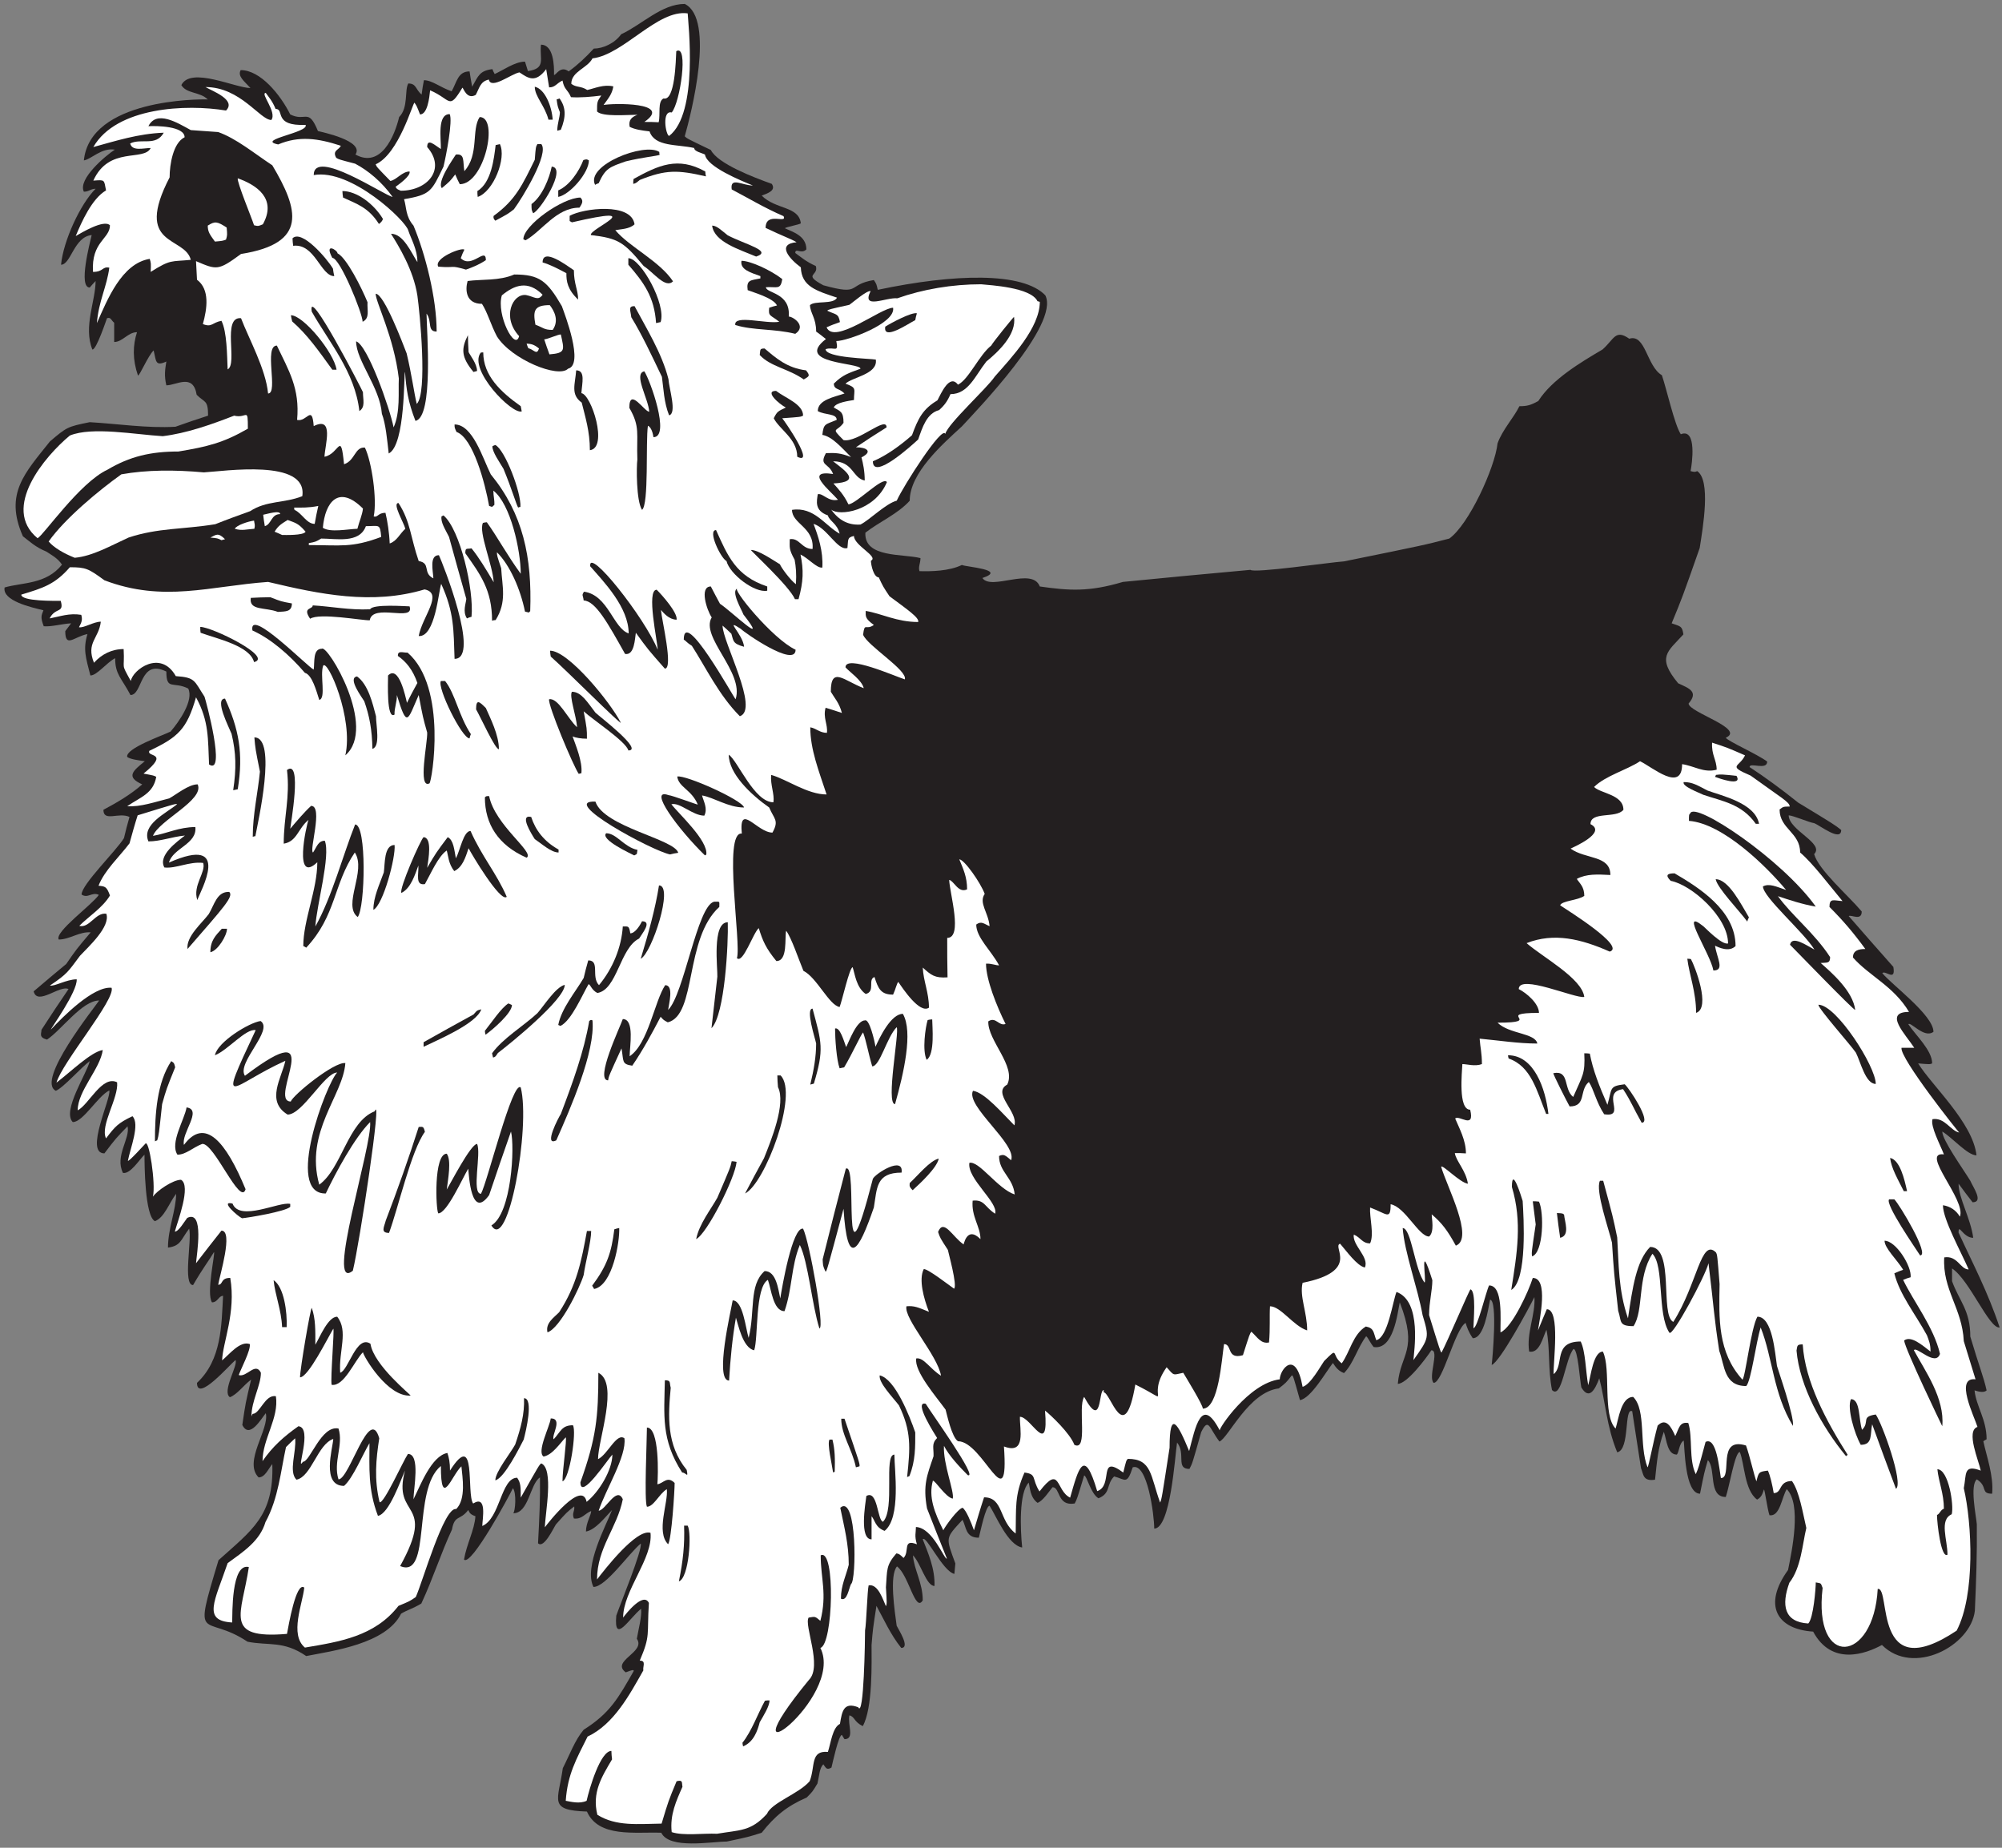 <?xml version="1.0" encoding="UTF-8" standalone="no"?>
<svg
   xmlns:dc="http://purl.org/dc/elements/1.1/"
   xmlns:cc="http://creativecommons.org/ns#"
   xmlns:rdf="http://www.w3.org/1999/02/22-rdf-syntax-ns#"
   xmlns:svg="http://www.w3.org/2000/svg"
   xmlns="http://www.w3.org/2000/svg"
   viewBox="0 0 589.333 544"
   height="544"
   width="589.333"
   xml:space="preserve"
   id="svg2"
   version="1.1"><rect x="0" y="0" width="589.333" height="544" fill="#808080" stroke="none"/><defs
     id="defs6" /><g
     transform="matrix(1.333,0,0,-1.333,0,544)"
     id="g10"><g
       transform="scale(0.1)"
       id="g12"><path
         id="path14"
         style="fill:#231f20;fill-opacity:1;fill-rule:nonzero;stroke:none"
         d="m 1460.32,33.164 c -58.32,2.156 -138.24,-11.524 -164.16,46.797 -86.4,2.883 -63.36,23.762 -53.28,95.762 15.12,29.519 26.64,61.914 46.08,84.961 58.32,36.718 76.32,69.836 110.88,130.312 -2.16,2.168 -2.16,2.168 -18,-3.594 -33.84,25.196 45.36,44.641 24.48,74.161 3.6,20.878 11.52,49.675 9.36,66.242 -25.92,-20.879 -60.48,-80.649 -54.72,-15.129 7.92,23.047 58.32,146.164 54,159.121 -26.9,-22.41 -77.05,-95.762 -104.4,-95.762 -22.32,44.649 28.8,137.52 41.04,169.922 -15.84,-16.555 -36.72,-43.914 -57.6,-47.519 0,19.445 11.52,36.003 11.52,45.363 -14.4,-5.762 -20.16,-18.723 -38.16,-16.567 -4.97,12.422 2.3,15.586 0.72,26.645 -16.56,-12.961 -16.56,-12.961 -40.32,-39.602 -5.04,-7.195 -26.64,-54.714 -39.6,-41.757 2.88,51.835 5.04,100.078 4.32,145.441 -22.32,-14.406 -24.48,-79.199 -59.04,-79.199 4.41,4.285 7.69,44.324 -0.72,55.437 -7.27,-15.422 -92.17,-173.515 -108,-157.676 5.76,34.563 23.04,64.793 25.2,95.75 -12.96,4.329 -12.96,8.645 -15.84,13.684 -18.57,-24.277 -29.93,-9.805 -35.998,-43.191 -24.484,-52.571 -41.766,-108.008 -67.684,-163.45 -20.878,-12.238 -31.675,-14.394 -44.636,-22.312 -33.121,-66.965 -151.199,-82.082 -209.524,-93.606 -50.398,34.563 -82.8,22.325 -129.597,31.68 -96.629,64.442 -122.036,-11.672 -64.082,180 73.957,66.738 122.679,97.961 118.796,212.402 -8.636,-10.078 -15.835,-29.519 -30.238,-29.519 -34.558,34.559 24.485,106.559 15.84,141.844 -9.855,-11.836 -35.988,-58.282 -51.836,-25.926 7.199,48.965 7.199,48.965 19.442,100.081 -17.282,-12.96 -30.243,-32.4 -46.805,-38.882 -18.535,12.352 19.027,71.902 12.242,82.082 -12.348,-9.94 -84.961,-94.347 -84.961,-50.4 54.723,51.12 54,127.44 57.602,192.24 -10.082,0 -11.524,-14.4 -24.481,-14.4 -13.219,19.54 7.996,110.88 4.32,110.88 -11.519,-19.44 -23.042,-33.12 -46.078,-72.71 -23.148,0 -2.23,98.9 -8.644,124.55 -18.18,-23.37 -17.746,-38.13 -46.797,-41.76 0,41.76 18,83.52 18,118.8 -15.84,-20.88 -25.918,-52.56 -46.805,-60.48 -22.523,11.26 -23.035,126.28 -23.035,146.88 -11.523,-10.8 -30.961,-43.2 -47.519,-40.32 -18.719,37.44 16.558,76.32 10.078,102.96 -25.918,-26.64 -25.918,-26.64 -51.117,-59.76 -44.645,0 15.839,123.12 10.8,138.96 -25.925,-12.96 -57.601,-69.83 -80.644,-69.83 -24.481,24.46 32.402,109.43 37.441,134.63 -19.39,-14.29 -58.582,-59.18 -74.879,-65.52 -44.644,22.32 86.399,185.05 95.758,199.44 -37.437,0 -83.519,-65.52 -115.199,-86.4 -18.719,5.04 -12.238,12.96 -12.238,21.6 19.437,30.24 39.597,60.48 59.761,90 -19.32,9.66 -68.867,-37.74 -77.043,-5.04 23.762,20.16 47.52,40.32 71.996,60.48 22.321,32.4 22.321,32.4 54.004,69.84 -24.48,2.16 -46.8,-15.84 -70.558,-15.84 -9.903,16.5 73.816,76.79 88.558,98.64 -15.507,7.24 -24.047,-8.69 -38.16,0.72 0,22.29 75.684,95.56 93.602,124.56 3.597,15.84 7.918,31.68 12.238,46.8 -23.738,11.3 -57.602,-11.87 -57.602,15.84 27.364,14.4 61.922,34.56 85.684,56.16 -37.297,16.57 -20.203,30.03 5.758,51.12 -15.84,2.16 -31.68,4.32 -38.879,9.36 -4.707,18.82 79.535,47.88 95.758,56.16 18.719,21.6 51.84,69.12 38.883,95.04 -33.039,16.52 -48.243,-5.06 -48.243,37.44 -59.605,29.28 -51.746,-51.84 -79.199,-51.84 -20.164,38.16 -33.84,45.36 -33.84,81.36 -19.191,-9.88 -39.965,-38.16 -54.718,-38.16 -10.082,39.6 -16.559,57.6 -6.481,91.44 -29.523,-5.76 -48.961,-31.68 -48.961,6.48 4.32,5.76 8.637,11.52 12.957,17.28 -22.316,-1.44 -43.195,-7.92 -60.476,-6.48 -7.203,18.72 -5.762,23.04 -0.723,35.28 -26.637,6.48 -91.438,20.88 -85.68,50.4 40.324,11.52 91.442,6.48 126.719,50.4 -10.078,15.12 -25.199,22.32 -34.555,28.8 -24.48,10.08 -36.722,22.32 -51.84,33.84 -41.762,94.32 5.039,140.4 59.758,209.52 37.438,31.68 38.16,32.4 87.84,42.48 61.918,-3.6 126.719,-13.68 189.36,-10.08 23.757,8.64 47.519,16.56 72,24.48 0,35.28 -7.2,28.08 -25.2,46.08 -7.918,48.24 -44.64,20.88 -66.961,20.88 -5.039,21.6 -2.879,34.56 0,52.56 -25.004,-11.54 -22.296,1.33 -28.078,24.48 -12.238,-11.45 -30.535,-55.44 -34.558,-55.44 -12.243,35.28 -11.524,66.96 -2.164,95.76 -20.157,0 -31.68,-21.6 -50.403,-21.6 0,14.4 0,28.8 0,42.48 -7.066,5.66 -7.14,12.98 -15.84,10.08 -0.714,-1.44 -23.757,-71.28 -32.394,-69.12 -20.16,50.4 7.195,107.28 7.195,151.2 -4.316,-4.32 -8.637,-9.36 -12.957,-14.4 -25.918,0 0.723,100.08 4.32,115.92 -39.16,-3.72 -45.835,-65.52 -67.679,-65.52 5.039,52.56 42.48,133.92 76.316,167.76 -11.183,0 -14.265,-6.48 -25.918,-6.48 -14.004,28 49.114,80.55 68.399,92.88 -29.575,4.8 -51.926,-21.3 -68.399,-23.76 13.871,135.45 253.399,135.48 273.602,134.64 -17.281,17.28 -46.797,12.24 -58.321,31.68 20.86,41.72 119.262,-6.48 152.641,-6.48 -14.398,15.84 -28.801,25.92 -21.601,39.6 43.918,0 87.839,-54.72 109.441,-97.92 34.559,-17.28 39.602,15.84 61.195,-36.72 8.645,-2.16 102.965,-21.6 82.805,-51.84 56.156,-30.96 86.394,40.32 96.48,82.8 20.879,20.88 11.52,59.04 20.161,74.16 18.472,0 15.796,-13.5 29.515,-24.48 1.442,10.8 2.883,21.6 5.043,31.68 18,0 35.996,-15.84 61.199,-24.48 11.521,20.16 13.681,43.92 39.601,43.92 1.44,-10.8 3.6,-22.32 5.76,-33.84 13.68,24.48 16.56,35.28 44.64,38.88 1.44,-3.6 2.88,-7.2 5.04,-10.8 18,7.92 44.64,27.36 66.96,27.36 2.16,-6.48 4.32,-13.68 6.48,-20.88 41.04,5.76 25.2,27.36 28.8,58.32 27.97,0 29.29,-46.29 28.8,-66.96 5.04,0 14.4,21.6 32.4,7.92 20.88,15.12 37.44,30.96 55.44,50.4 20.16,0 46.08,11.52 60.48,31.68 45.36,20.88 89.28,66.96 140.4,66.96 67.78,-33.17 13.88,-243.75 0,-292.32 5.04,-5.04 5.04,-5.04 57.6,-30.24 15.12,-30.24 94.32,-60.48 134.64,-74.88 9.9,-14.84 -9.08,-20.83 -22.32,-25.92 31.31,-31.31 82.16,-22.98 86.4,-61.2 -2.88,-2.88 -32.4,-7.92 -35.28,-10.8 15.84,-7.92 47.52,-15.84 47.52,-46.8 -11.48,-11.47 -24.48,4.52 -24.48,-7.92 12.96,-9.36 23.04,-18.72 45.36,-28.8 7.2,-22.32 -30.24,-17.28 16.56,-42.48 85.87,-23.69 50.73,1.38 111.6,11.52 5.76,-8.64 5.76,-8.64 8.64,-21.6 169.76,35.86 320.51,39.66 370.08,-12.24 32.4,-64.8 -154.8,-257.04 -184.32,-289.44 -43.2,-39.6 -115.2,-102.96 -115.2,-164.16 -26.64,-29.52 -67.68,-46.8 -97.92,-70.56 -2.88,-56.16 82.8,-46.08 121.68,-56.16 0,-11.25 -5.3,-19.36 -2.16,-28.8 25.92,-0.72 65.52,0 93.6,13.68 8.96,-4.48 101.16,-10.2 45.36,-28.8 19.44,-28.8 110.16,25.2 126.72,-18.72 65.52,-9.36 108.72,-12.24 183.6,10.08 93.6,9.36 187.2,18 281.52,26.64 7.92,-7.92 174.96,16.56 206.64,18.72 177.12,36 177.12,36 232.56,50.4 43.07,30.76 100.5,155.76 106.56,210.24 10.8,30.24 35.99,56.88 48.24,82.08 16.57,0 25.2,2.16 41.76,11.52 30.24,47.52 92.88,84.96 141.84,113.76 25.92,23.04 28.08,45.36 59.04,23.76 36,11.52 38.16,-60.48 72,-80.64 10.21,-29.58 28.05,-109.74 41.76,-130.32 36.29,14.52 24.74,-66.82 21.6,-81.36 5.04,-1.44 10.08,-2.88 14.41,0 30.95,-20.16 12.95,-123.84 5.75,-169.92 -38.16,-108.72 -38.16,-108.72 -61.92,-166.32 19.12,-6.95 23.17,-5.24 25.92,-24.48 -34.56,-38.16 -59.75,-49.68 -11.52,-108 24.21,-11.18 45.54,-18.38 23.04,-44.64 0,-19.42 126.67,-55.78 82.09,-75.6 5.03,-7.92 69.12,-36 91.43,-52.56 0,-20.41 -38.88,-0.84 -38.88,-12.24 33.12,-21.6 70.56,-48.96 107.28,-78.48 80.64,-48.96 80.64,-48.96 95.04,-60.48 0,-27.13 -47.45,10.6 -59.76,15.12 -10.8,1.44 -45.36,16.56 -56.16,17.28 0,-32.98 79.96,-61.88 56.16,-85.68 10.08,-35.28 74.16,-90 105.12,-126.72 0,-21.6 -23.04,-6.48 -28.8,-10.08 32.4,-37.44 65.51,-74.88 98.64,-112.32 5.64,-33.82 -17.43,-6.63 -24.48,-13.68 19.44,-24.48 113.04,-92.88 113.04,-129.6 -20.16,-15.84 -51.12,23.76 -55.44,16.56 16.32,-24.49 52.56,-57.52 52.56,-86.4 -5.04,-2.16 -5.04,-2.16 -30.96,0 30.24,-48.96 120.96,-131.04 128.88,-203.04 -19.92,0 -53.32,39.2 -75.6,52.56 0,-18.72 46.09,-82.8 61.93,-108.72 5.78,-13.77 30.21,-47.52 5.03,-47.52 -10.8,13.68 -20.87,27.36 -30.96,41.04 0,-31.68 26.64,-76.32 32.4,-119.52 -23.03,0 -32.4,33.48 -32.4,11.52 30.96,-67.68 64.8,-131.04 90.72,-209.52 -22.83,-3.81 -66.43,104.99 -105.12,130.32 0,-9.36 0,-18.72 0,-28.09 15.84,-43.91 40.33,-64.07 40.33,-122.39 19.43,-65.52 29.51,-89.28 35.99,-118.8 -7.2,-7.2 -23.76,-0.72 -26.64,0 3.6,-35.278 26.64,-64.075 26.64,-108.005 -2.88,-1.433 -5.04,-2.879 -7.2,-4.312 7.2,-33.84 23.04,-76.32 19.44,-115.918 -26.56,0 -8.82,16.043 -33.84,31.68 -15.84,-12.961 -1.44,-81.372 0,-99.368 0.72,-64.082 -1.44,-125.996 -4.32,-190.8 -8.94,-77.84 -135.97,-145.11 -205.2,-75.594 -35.75,-19.563 -110.83,-47.102 -151.92,29.519 -79.7,5.078 -111.98,57.793 -55.44,136.075 8.63,42.48 30.24,145.441 -2.88,178.566 -11.22,-17.961 -14.8,-61.367 -38.16,-57.602 -5.04,15.122 -10.08,56.157 -12.24,56.875 -2.88,-8.64 -5.04,-17.273 -15.11,-22.312 -28.09,20.879 -27.37,78.476 -38.17,105.117 -10.75,0 -23.21,-77.676 -30.95,-99.363 -39.61,0 -20.88,62.644 -39.61,81.367 -7.91,-27.363 -7.91,-27.363 -17.28,-74.16 -33.84,0 -33.84,102.957 -36,117.351 -10.08,-5.664 -10.09,-25.3 -15.13,-30.957 -21.35,0 -22.14,31.282 -28.79,50.403 -12.96,-35.285 -15.12,-65.52 -19.44,-105.84 -27.36,-4.317 -25.2,12.234 -30.96,25.191 -6.48,42.485 -12.96,84.25 -19.44,126.008 -18.63,9.309 -4.32,-84.961 -33.12,-90.723 -23.76,57.598 -25.92,111.602 -39.6,163.442 -9.36,-25.2 -22.32,-48.957 -39.6,-20.16 -3.6,16.98 -7.45,84.96 -17.28,84.96 -18.4,-21.47 -25.61,-112.624 -47.52,-90.72 -9.16,45.78 -3.81,91.05 -12.24,133.2 -8.32,-17.57 -15.36,-52.8 -38.16,-48.24 -6.48,40.32 14.4,82.8 11.52,120.25 -12.31,-24.99 -76.48,-143.83 -94.32,-149.77 1.61,12.06 13.48,144 -3.6,144 -4.36,-21.17 -12.87,-84.96 -38.16,-84.96 -9.36,13.68 -12.96,24.48 -15.84,33.84 -23.5,-14.1 -50.72,-132.48 -70.56,-132.48 -12.89,12.9 13.3,72 -5.04,72 -12.24,-18.72 -54,-74.16 -74.16,-74.16 6.06,67.59 45.78,73.24 4.33,180 -5.04,-24.48 -13.69,-105.84 -57.61,-98.64 -7.92,9.36 -12.24,20.88 -16.56,23.76 -18.72,-24.47 -28.08,-60.48 -48.96,-81.36 -15.12,5.76 -20.16,16.56 -24.48,22.32 -15.84,-20.16 -48.24,-77.758 -72.72,-82.075 -15.12,53.995 -15.12,53.995 -18,54.715 -12.96,-16.56 -12.96,-16.56 -28.8,-28.8 -66.98,-8.46 -111.2,-109.227 -131.04,-117.364 -23.04,30.246 -23.76,54.008 -40.32,20.883 -19.44,-69.121 -19.44,-69.121 -25.92,-81.359 -31.06,0 -7.36,33.308 -27.36,58.32 -4.75,-31.816 -14.48,-190.078 -50.4,-190.078 0,29.519 -15.12,146.164 -47.52,135.359 -12.96,-39.597 -15.84,-26.636 -41.04,-20.164 -17.95,-17.949 -6.79,-37.129 -34.56,-48.242 -17.25,9.855 -25.7,50.398 -31.68,50.398 -15.84,-52.554 -15.84,-52.554 -20.88,-61.914 -39.47,-6.582 -31.31,35.996 -48.96,35.996 -6.48,-7.917 -21.61,-30.957 -33.12,-34.558 -16.56,12.246 -16.56,33.848 -19.44,44.641 -21.6,-21.594 -18.72,-102.961 -14.4,-143.274 -31.68,5.039 -58.32,71.277 -72,92.156 -8.64,0 -20.16,-56.882 -23.76,-70.562 -29.52,0 -27.36,23.047 -36,39.597 -38.16,-41.757 -37.44,-37.429 -15.84,-96.472 -0.72,-7.199 -1.44,-15.117 -2.16,-23.039 -25.92,5.754 -62.64,87.121 -69.84,76.32 11.52,-29.523 27.36,-64.809 25.92,-102.961 -18.27,0 -30.32,50.481 -47.52,67.676 2.16,-31.68 21.6,-60.481 21.6,-99.356 -16.58,-28.269 -30.75,55.801 -56.88,74.872 -17.28,-20.157 -5.04,-98.629 -0.72,-131.036 3.86,-8.152 30.72,-48.964 10.08,-48.964 -23.76,29.523 -39.6,65.531 -54.72,92.882 -7.92,-51.113 -7.92,-51.113 -10.8,-86.394 0,-37.445 2.88,-139.68 -19.44,-179.278 -20.16,10.079 -17.28,20.875 -29.52,23.758 -4.5,-20.246 12.35,-52.558 -10.8,-52.558 -2.16,3.593 -4.32,6.472 -5.76,9.355 -7.2,0 -20.16,-60.476 -23.04,-72.004 -10.96,-6.582 -12.47,-0.176 -18,7.199 -8.64,-8.632 -8.64,-24.472 -12.96,-42.48 -10.8,-17.996 -10.8,-17.996 -23.76,-30.957 -43.2,-18.723 -70.56,-41.035 -99.36,-77.754 -29.52,-9.363 -29.52,-9.363 -77.04,-19.441 -33.44,0 -126.9,-17.688 -144.72,19.441 v 0" /><path
         id="path16"
         style="fill:#ffffff;fill-opacity:1;fill-rule:nonzero;stroke:none"
         d="m 1483.36,34.602 c -4.32,38.164 10.08,69.121 23.76,100.078 -1.86,9.324 1.58,15.879 -12.96,12.246 -18,-43.203 -18,-43.203 -33.12,-93.606 -52.56,-0.723 -100.08,-6.484 -141.84,19.445 -12.24,48.953 9.36,83.511 32.4,122.39 -0.72,6.485 -1.44,12.957 -1.44,18.723 -24.48,0 -48.96,-84.238 -54.72,-110.156 -15.12,-7.2 -34.56,-2.16 -46.08,0 4.03,58.406 23.29,91.922 48.24,141.836 58.32,27.363 92.88,92.879 123.12,146.16 -1.73,8.625 6.95,21.601 -7.92,21.601 24.23,56.535 15.6,56.016 20.16,127.442 -12.24,25.195 -51.12,-24.485 -56.88,-32.403 0,59.754 66.24,131.043 60.48,187.2 -31.05,9.941 -102.03,-82.024 -118.08,-102.961 0,69.843 44.64,114.484 56.88,177.121 -13.52,30.426 -38.52,-25.199 -53.28,-25.199 15.84,47.523 61.92,120.238 56.88,159.835 -17.45,13.094 -36.62,-35.691 -58.32,-46.074 0,42.481 46.8,167.759 0.72,190.799 0,-97.818 -4.52,-143.689 -39.6,-241.924 0,-41.343 60.7,51.34 70.56,61.203 0,-33.839 -29.52,-82.8 -56.88,-104.402 -9.94,49.707 -85.96,-47.473 -92.16,-56.152 0.72,31.675 20.16,128.875 -7.92,141.113 -4.32,-2.883 -4.32,-2.883 -45.36,-75.598 0,23.762 0,32.403 -7.92,43.914 -36,0 -37.44,-90 -77.04,-106.55 0.25,15.086 11.18,69.265 -20.16,49.675 -15.43,20.579 8.46,166.34 -51.118,72.715 0,18.012 -2.16,28.09 -5.762,38.891 -35.281,-6.485 -59.758,-72.004 -74.879,-102.246 0,22.515 15.942,100.086 -12.242,100.086 -10.32,-14.992 -53.391,-111.192 -62.637,-106.563 -12.242,51.113 -7.922,94.317 -0.722,141.113 -21.434,75.032 -65.817,-90.71 -90,-90.71 -12.243,38.152 11.519,76.316 0,112.312 -38.305,7.668 -62.563,-73.437 -78.481,-73.437 -17.16,-25.743 22.738,75.5 -10.078,78.476 -32.402,-23.035 -56.883,-44.641 -79.199,-77.039 0,48.965 36.718,95.047 29.515,143.277 -23.851,4.776 -35.238,-38.875 -51.117,-38.875 -1.441,-1.433 -2.16,-3.601 -2.883,-5.761 0,34.558 20.883,68.402 20.883,96.482 -12.035,24.94 -31.316,-10.93 -48.957,-5.04 5.758,15.84 26.637,54.72 24.477,68.4 -21.602,7.92 -45.364,-23.04 -61.2,-36 1.219,39.33 31.059,105.25 18,182.17 -22.171,0 -15.21,-15.13 -26.64,-15.13 3.598,21.6 33.84,119.52 7.199,119.52 -18.719,-23.76 -37.437,-47.52 -56.156,-72 1.437,19.44 18.719,118.8 -19.445,100.09 -5.793,-7.38 -18.973,-30.25 -27.36,-30.25 5.762,21.6 36.719,101.52 13.684,114.48 -18.004,0 -53.473,-24.38 -62.117,-37.34 6.781,27.06 -8.641,130.57 -17.082,116.54 -6.301,-6.3 -33.938,-37.44 -38.161,-37.44 5.039,27.36 27.36,81.36 10.078,98.64 -31.679,-15.12 -38.16,-22.32 -58.32,-48.96 -13.68,28.08 28.082,89.28 24.477,123.84 -33.117,16.56 -62.637,-49.68 -87.117,-61.92 0,43.2 49.679,91.44 55.437,133.2 -25.945,-4.02 -69.793,-47.36 -102.234,-72 11.859,43.49 131.082,184.43 121.679,209.52 -40.597,4.05 -108.672,-65.19 -133.922,-92.17 -1.441,0.73 59.075,84.03 56.879,110.88 -22.316,0 -49.679,-16.55 -59.039,-13.67 38.836,25.89 40.243,30.85 66.239,65.52 18.718,20.16 67.679,64.08 58.32,92.88 -23.766,3.96 -37.402,-32.74 -59.758,-26.64 20.879,20.88 51.836,40.32 67.676,66.96 -7.195,20.16 -10.793,20.16 -25.199,21.6 12.965,33.84 46.8,64.8 68.402,93.6 5.758,20.88 11.52,41.76 18,61.92 84.242,25.92 84.242,25.92 87.117,24.48 -25.082,-20.53 -79.051,-44.95 -63.359,-82.08 26.64,0 51.125,10.08 80.64,12.96 -16.558,-12.96 -60.476,-43.92 -45.355,-70.56 25.918,-2.88 54.715,13.68 85.68,10.08 6.476,-20.88 -23.762,-49.68 -12.961,-82.08 6.097,18.7 79.355,145.65 -62.641,82.8 8.563,32.13 62.399,40.73 58.32,78.48 -36.003,0 -63.359,-14.4 -93.597,-19.44 12.793,34.13 114.633,79.48 98.636,113.76 -20.164,0 -46.8,-22.32 -62.64,-30.96 -31.684,-7.92 -64.078,-19.44 -92.879,-17.28 29.344,20.18 57.715,27.79 64.078,64.8 -5.039,2.88 -5.039,2.88 -28.082,7.2 60.106,48.73 5.484,35.44 12.965,50.4 64.078,30.24 82.797,48.24 102.961,118.08 29.097,-53.19 26.148,-92.71 28.797,-148.32 37.91,-25.27 -7.032,141.49 -10.078,149.76 -22.957,35.1 -19.704,42.45 -63.36,45.36 -33.73,59.74 -95.41,13.89 -99.359,-10.8 -23.024,41.85 -13.141,21.87 -15.84,70.56 -26.359,0 -48.727,-11.57 -65.523,-30.24 -18,44.64 10.8,53.28 15.121,90.72 -15.84,0 -37.442,-14.4 -48.243,-12.24 6.481,11.52 7.922,17.28 5.04,27.36 -26.641,4.32 -46.797,-3.6 -69.836,-7.92 12.816,25.64 32.609,10.42 24.48,38.88 -11.699,0 -87.125,-1.5 -87.125,13.68 47.523,14.4 74.16,22.32 107.281,60.48 35.282,0 41.039,-2.88 76.325,-28.8 130.597,-49.69 233.531,-12.74 361.441,-3.6 114.309,-27.26 229.578,-51.37 345.594,-16.56 42.531,-8.47 -5.407,-60.67 -12.957,-102.96 36.714,-2.88 43.918,100.08 49.679,115.2 29,-63.79 27.14,-101.3 29.52,-165.6 58.32,0 -27.36,213.84 -34.563,228.96 -21.816,0 -12.906,-35.12 -12.234,-51.12 -24.516,11.67 -4.699,33.55 -32.402,38.16 -18,51.84 -18,87.12 -44.641,128.16 -14.547,0 11.824,-43.15 15.121,-56.88 -12.238,-10.8 -18.719,-27.36 -34.558,-32.4 -0.723,22.32 -5.043,50.4 -9.364,67.68 -16.629,0 -16.801,-10.96 -25.922,-7.92 7.852,37.02 -4.336,120.88 -19.437,151.92 -22.32,2.16 -21.602,-28.8 -46.078,-36.72 -7.571,75.7 -10.129,22.68 -43.203,16.56 1.101,25.89 21.875,90.5 -23.762,67.68 -3.766,48.95 -15.008,8.25 -36.719,13.68 6.481,69.84 -18.719,109.44 -44.637,164.16 -29.593,0 3.903,-105.84 -19.437,-105.84 -5.047,54 -42.484,120.96 -59.762,166.32 -42.765,4.27 -6.683,-101.62 -29.523,-113.04 -1.442,32.4 -1.442,82.8 -13.68,107.28 -20.773,-3.89 -20.98,-15.22 -41.039,-7.2 9.359,33.84 15.84,76.32 -12.961,97.92 -0.719,13.68 -1.441,27.36 -2.156,41.04 46.019,-19.73 48.933,-21.2 99.359,15.84 148.867,23.42 126.906,98.75 69.113,195.84 -40.316,26.64 -79.199,59.04 -119.515,73.44 -20.16,1.44 -40.32,2.88 -60.485,4.32 -30.238,16.56 -75.593,44.64 -93.597,8.64 17.129,0.98 79.922,0.37 79.922,-24.48 -25.2,-12.24 -33.117,-59.76 -33.117,-88.56 -80.122,-154.52 33.484,-128.91 46.792,-182.16 -44.148,-4.41 -43.718,1.67 -88.558,-26.64 0.723,19.44 0.723,19.44 -2.156,28.8 -61.918,-10.08 -93.598,-90 -116.641,-141.84 3.516,47.47 22.211,81.21 27.363,122.4 -15.918,3.18 -12.593,-9.36 -36.004,-9.36 -4.187,67.05 37.438,72.68 37.438,102.96 -13.676,13.68 -64.074,-17.28 -75.594,-23.76 12.953,31.1 35.625,82.53 66.957,100.8 -4.762,23.8 -1.683,23.63 -28.082,21.6 34.649,76.9 111.516,41.59 126.719,72 -16.434,0 -40.887,-7.79 -45.356,10.08 24.477,12.24 56.879,-7.2 74.161,23.76 -56.879,-2.16 -105.122,-18 -155.524,-31.68 51,88.58 205.676,95.2 293.043,80.64 23.535,23.54 -30.484,43.16 -45.359,51.84 77.449,0 120.394,-72.72 145.437,-72.72 13.043,17.69 -25.601,59.76 -12.242,59.76 6.481,-9.36 14.398,-17.28 21.602,-35.28 20.933,0 -6.473,-38.44 66.242,-35.28 8.484,-16.98 -111.113,-33.08 -60.481,-43.2 46.078,19.44 87.836,13.68 138.239,-2.88 -3.598,-9.36 -19.438,-10.08 -10.079,-26.64 5.762,-3.6 5.762,-3.6 41.758,-12.96 28.805,-15.12 59.043,-40.32 82.805,-73.44 -17.301,2.47 -174.246,108.94 -174.246,48.24 82.371,14.87 204.289,-101.66 208.805,-122.4 6.48,-19.44 20.156,-41.76 20.156,-69.84 -14.055,21.72 -30.992,62.64 -58.32,62.64 16.351,-26.01 49.683,-79.75 58.32,-136.8 5.222,-36.98 22.683,-214.91 -1.438,-239.04 -5.757,23.04 -10.8,63.36 -22.32,111.6 -7.387,18.94 -49.656,131.76 -68.398,131.76 0,-18.81 40.265,-95.05 51.117,-187.2 -1.442,-30.24 3.601,-74.16 -11.52,-108 -8.636,43.2 -57.597,182.16 -82.797,190.08 0,-42.48 52.559,-101.52 56.879,-159.84 8.637,-23.04 11.52,-56.88 15.117,-87.84 37.442,18.72 33.122,180 36,180 2.883,-38.16 6.481,-65.52 23.043,-108 40.395,8.08 24.829,200.13 24.477,236.88 12.926,-17.23 0.75,-39.6 22.32,-39.6 0,74.16 -25.199,172.08 -51.117,234 -18,20.88 -15.121,40.32 -20.879,58.32 58.321,10.08 60.477,16.56 87.117,72 5.762,23.76 20.881,101.52 13.684,115.92 -27.906,0 -19.035,-54.02 -19.445,-77.04 -13.321,7.99 -30.239,25.22 -30.239,4.32 42.278,-48.32 1.309,-96.48 -58.32,-96.48 -8.637,3.6 -8.637,3.6 -11.519,8.64 5.757,4.32 33.839,23.76 30.957,33.84 -16.555,0 -28.797,-18.72 -42.473,-20.88 -30.246,30.96 -30.246,30.96 -32.402,36.72 51.003,22.67 82.078,136.08 85.675,136.08 5.043,-7.2 5.043,-7.2 12.243,-25.92 16.582,0 20.726,37.34 22.32,53.28 47.211,-20.23 40.496,-44.81 71.28,5.76 2.16,0 9.36,-27.36 29.52,-15.84 8.64,16.56 10.08,29.52 28.8,33.84 4.93,-23.03 49.98,12.89 67.68,15.84 19.44,-12.96 35.28,-24.48 59.04,7.2 2.16,-12.96 4.32,-26.64 6.48,-40.32 13.68,0 15.84,8.64 29.52,15.12 4.24,-21.22 10.91,-18.48 18.72,-36.72 18.72,-1.44 45.36,0.72 66.96,3.6 -9.36,-13.68 -9.36,-13.68 -9.36,-35.28 12.24,-12.24 66.24,-7.2 89.28,-7.2 -12.96,-5.04 -20.16,-11.52 -17.28,-26.64 11.52,-5.76 25.2,-7.92 43.92,-10.08 11.52,-34.56 61.2,-28.08 98.64,-36.72 0,-7.75 16.11,-10.57 23.76,-14.4 3.87,-27.08 79.51,-57.63 105.84,-68.4 -23.26,0 -50.9,20.05 -46.8,-8.64 34.56,-18 71.28,-40.32 114.48,-59.04 9.03,-18.06 -39.6,11.18 -39.6,-25.92 38.88,-18.72 56.88,-24.48 68.4,-31.68 -45.25,-4.11 -15.11,-37.45 9.36,-55.44 1.44,-42.48 34.56,-51.84 79.92,-66.96 -7.92,-15.84 -48.96,-5.76 -59.76,-16.56 0.79,-18.17 13.68,-28.27 13.68,-58.32 7.2,-5.04 14.4,-10.8 21.6,-16.56 -71.22,-54.92 76.32,-51.82 76.32,-65.52 -27.36,-10.08 -39.6,-13.68 -59.04,-33.12 1.44,-14.4 10.8,-8.64 23.76,-21.6 -21.98,-7.72 -59.04,-13.72 -59.04,-38.88 16.19,-9.25 41.76,-4.78 41.76,-19.44 -25.1,-10.75 -28.79,-7.12 -31.68,-33.12 21.6,-3.6 42.48,-28.08 63.36,-48.96 -24.48,9.36 -33.84,9.36 -55.44,8.64 -15.84,-28.8 6.48,-20.88 15.84,-46.08 -66.24,10.08 -5.76,-37.44 10.8,-56.88 -21.6,-5.04 -33.12,15.12 -44.64,12.24 -2.16,-15.12 -7.92,-36 22.32,-46.8 2.88,-12.24 20.88,-18 25.92,-40.32 -32.14,17.53 -56.09,60.1 -105.12,52.56 0,-31.07 49.51,-38.62 45.36,-86.4 -24.48,0 -28.8,25.2 -50.4,21.6 0,-18.72 -2.16,-21.6 10.8,-45.36 2.88,-15.12 4.32,-30.96 2.88,-54 -12.24,8.64 -33.12,37.44 -35.28,43.92 -15.58,9.27 -47.4,31.68 -64.08,31.68 -1.14,-1.4 84.7,-79.54 97.2,-108.72 2.16,0 5.04,0 7.92,0 10.8,38.88 11.52,64.08 4.32,98.64 17.51,-8.09 36.06,-30.83 48.24,-28.8 2.16,36.72 -9.36,69.84 -19.44,96.48 30.16,-8.87 53.37,-60.22 74.88,-53.28 2.16,18 -1.44,23.04 14.4,26.64 0,-21.27 55.52,-45.68 37.44,-54.72 0,-9.6 6.22,-36.72 17.28,-36.72 9.36,-20.16 9.36,-20.16 23.76,-41.76 39.6,-29.52 66.24,-47.52 63.36,-56.88 -47.52,0 -80.64,18.72 -115.92,24.48 0,-11.52 -2.16,-16.56 18,-30.96 -18.13,-12.95 -20.16,7.19 -23.76,-21.6 9.18,-24.12 98.79,-78.75 92.16,-98.64 -21.58,6.82 -131.04,55.61 -131.04,26.64 8.64,-10.08 36,-28.08 40.32,-46.08 -43.48,16.46 -72.72,49.91 -72.72,-7.92 7.92,-13.68 18.72,-24.48 24.48,-46.8 -12.24,4.32 -24.48,7.92 -36,11.52 -6.22,-21.78 5.39,-37.86 2.88,-55.44 -15.84,0 -23.76,10.08 -36.72,12.24 0,-48.96 18.72,-95.76 36,-148.32 -42.48,0 -88.56,33.84 -122.4,43.2 -2.03,-22.31 7.69,-41.92 5.04,-60.48 -42.48,0 -78.48,91.44 -98.64,105.12 0,-41.76 48.24,-87.84 89.28,-116.64 10.8,-25.92 22.32,-28.08 7.2,-55.44 -34.11,0 -74.36,68.06 -67.68,-2.16 -42.23,5.27 -0.55,-244.28 -10.8,-275.04 13.37,-13.37 35.62,55.51 48.24,66.24 8.64,-28.09 15.84,-44.64 38.88,-72.72 25.72,0 17.92,51.32 21.6,66.96 11.52,-15.12 27.36,-62.63 38.16,-88.56 29.67,-14.83 56.73,-76.06 79.92,-79.91 5.09,12.15 21.91,87.83 28.8,87.83 5.04,-15.12 7.92,-44.64 28.8,-59.04 22.04,5.25 3.81,32.23 19.44,37.44 8.25,-26.14 14.15,-38.88 41.04,-38.88 5.76,12.24 7.92,24.48 11.52,28.08 9.71,-14.31 47.21,-71.21 67.68,-56.88 0,33.13 -12.24,58.32 -13.68,88.56 18.35,-16.68 26.63,-23.6 54.72,-21.6 -0.72,29.52 -0.72,58.32 -0.72,87.12 34.94,0 5.67,97.8 4.32,128.16 10.8,-2.16 20.16,-30.24 39.6,-20.88 0,27.36 -8.64,45.36 -17.28,66.24 10.8,0 46.8,-51.12 56.16,-76.32 -13.68,-20.16 7.92,-40.32 10.8,-71.28 -12.26,4.91 -17.97,12.27 -29.52,3.6 0,-28.8 33.12,-57.6 50.4,-90 -6.48,-0.72 -15.84,4.32 -28.8,3.6 0,-35.28 23.76,-94.32 43.2,-133.2 -15.07,-5.48 -21.31,17 -38.16,5.77 -1.74,-42.19 62.17,-98.87 41.76,-139.69 -34.56,-18.72 25.2,-60.48 15.84,-90 -25.92,25.92 -65.52,72.72 -91.44,76.32 -16.81,-33.62 97.8,-117.79 84.24,-153.36 -12.96,10.8 -15.84,14.4 -26.64,9.36 0,-35.49 30.78,-47.19 34.56,-84.96 -37.44,12.24 -78.48,74.88 -100.08,69.85 -5.76,-34.57 64.8,-87.85 56.88,-112.33 -23.04,14.4 -23.04,31.68 -49.68,28.8 -3.21,-35.32 17.28,-57.21 17.28,-84.96 -31.69,31.69 -37.44,-17.05 -37.44,-11.51 -23.76,15.84 -43.92,58.32 -56.16,27.35 4.32,-12.96 4.32,-12.96 21.6,-39.6 0.72,-5.04 21.6,-79.2 13.68,-85.68 -12.56,8.67 -58.27,44.44 -66.96,43.2 -11.52,-23.04 0,-64.8 11.52,-94.32 -24.48,10.08 -32.4,13.68 -49.68,12.24 -6.35,-26.98 68.84,-108.43 76.32,-153.36 -24.48,15.11 -38.16,41.04 -54.72,38.16 -5.04,-28.08 43.92,-84.237 64.8,-113.045 2.88,-10.078 13.68,-61.192 27.36,-69.832 55.92,0 113.2,-177.746 101.52,-11.528 49.68,-18.718 34.56,37.446 35.28,65.52 24.77,0 64.24,-91.902 55.45,13.684 12.95,-10.079 55.43,-50.403 64.79,-75.598 31.19,-15.598 6.91,83.371 21.6,105.84 40.49,-74.219 31.07,15.119 43.2,15.119 0,-1.44 0,-2.88 0,-5.04 15.14,0 45.67,-123.7 69.84,17.28 90.49,-45.238 20.18,-30.926 69.12,38.16 17.29,-19.44 12.96,-17.28 36.72,-12.24 7.15,-12.19 43.2,-70.635 43.2,-79.197 35.1,0 41.68,109.287 46.8,142.557 18.46,0 5.35,-34.88 41.76,-24.48 15.12,47.52 15.12,47.52 18.72,51.84 13.47,-12.44 21.13,-27.31 38.88,-23.76 2.88,30.96 0.73,57.6 2.16,79.92 23.85,0 51.69,-43.62 82.08,-53.28 0,40.32 -17.28,74.88 -10.08,105.12 129.42,25.88 63.67,80.02 82.8,86.4 13.7,-15.65 37.36,-49.09 54.72,-52.56 10.08,23.04 -28.08,48.96 -24.48,72.72 15.97,-6.84 18.31,-19.44 36,-19.44 9.36,19.44 -1.44,56.88 0,79.2 37.24,-13.72 45.36,-29.04 45.36,7.2 31.86,-5.54 62.05,-71.28 84.96,-71.28 12.24,10.08 5.76,39.6 5.76,48.96 22.32,-18.72 35.28,-36 53.28,-69.12 41.66,15.61 -20.81,132.76 -32.4,174.24 2.85,5.7 41.5,-35.25 59.04,-37.44 -4.33,29.52 -26.64,50.4 -28.8,67.68 7.92,0 15.84,0 24.47,-0.72 0,29.52 -15.11,56.16 -23.75,77.04 8.69,8.68 43.75,-25.05 33.12,19.44 -27.15,0 -17.88,83.51 -17.28,100.8 10.08,0 28.08,-5.76 43.2,0 0,24.48 -3.6,36.01 -5.04,56.16 42.48,-3.95 85.34,-10.8 127.44,-10.8 -4.73,23.66 -62.43,20.66 -87.84,46.08 105.44,0 -10.12,21.6 91.44,21.6 0,20.32 -26.96,43.73 -44.64,52.56 0,34.76 126.15,-21.92 144.72,-17.28 -5.35,41.27 -91.93,87.74 -127.44,118.8 60.48,23.76 120.24,9.36 183.6,-18.72 36.44,10.93 -92.6,90.88 -109.44,102.24 3.4,10.2 39.53,10.75 53.28,20.88 0,20.16 -10.08,27.36 -16.56,37.44 21.6,11.52 45.36,10.08 74.16,8.64 0,44.17 -54.8,34.19 -87.84,58.32 4.67,2.43 81.64,35.14 43.92,54 0,29.26 56.74,11.7 72.72,31.68 0,33.84 -50.4,36 -64.79,50.4 24.72,24.73 72.46,37.51 101.51,56.88 26.92,-12.82 92.88,-70.14 92.88,-6.48 26.5,-3.78 47.92,-19.89 76.32,-12.24 0,22.01 -11.7,32.22 -10.08,59.76 33.12,-10.8 33.12,-10.8 72.73,-28.08 -12.28,-26.59 -40.68,-21.96 12.23,-44.64 68.57,-49.68 86.39,-58.57 86.39,-68.4 -15.11,0 -14.39,-0.72 -22.31,-6.48 0,-42.95 45.36,-50.66 45.36,-95.04 28.08,-23.76 64.08,-72 93.6,-107.28 -19.96,1.25 -28.8,7.16 -28.8,-12.96 30.99,-31 53.2,-57.31 79.2,-92.88 -14.78,0 -27.35,-3.2 -27.35,-18.72 35.27,-40.32 90,-63.36 123.83,-120.23 -57.56,0 -7.03,-50.44 11.51,-79.2 -9.35,0 -18.72,0 -28.07,0 -4.84,-22.25 127.44,-188.65 127.44,-187.21 -19.25,3.84 -31.85,33.82 -59.04,29.52 -5.04,-15.84 17.28,-56.88 25.2,-77.76 -53.8,6.72 49.97,-101.3 35.28,-137.52 -8.48,14.13 -21.07,22.68 -37.44,25.2 0,-30.96 39.59,-102.23 56.88,-141.84 -18.56,0 -24.49,31.36 -54,26.64 -4.31,-71.19 39.73,-112.3 43.2,-185.04 8.64,-28.08 17.28,-56.15 25.92,-84.24 -46.53,5.48 -3.25,-80.981 4.32,-105.117 -26.34,-8.782 3.03,-75.083 7.2,-96.489 -38.79,14.555 -31.27,-8.023 -37.44,-38.875 18,-76.316 25.92,-235.437 -15.84,-314.636 -187.27,-124.922 -143.97,97.351 -174.24,92.156 -8.87,-164.051 -143.05,-177.539 -121.68,2.16 -4.69,11.746 -2.18,9.656 -15.12,12.246 0,-12.246 -5.04,-79.199 -16.56,-90.727 -53.42,3.125 -59.81,40.364 -41.76,90 25.92,33.118 28.8,84.961 37.44,120.957 -7.92,33.84 -15.12,79.922 -31.69,103.684 -30.45,0 -20.93,-26.641 -40.31,-26.641 -2.88,17.286 -7.92,39.602 -12.96,49.676 -19.72,-2.461 -20.5,-3.406 -25.2,-23.758 -5.04,12.247 -14.4,55.442 -23.04,79.2 -65.88,20.339 -28.38,-71.993 -55.44,-71.993 -3.6,19.434 -9.36,92.161 -33.84,79.915 -15.12,-56.157 -15.12,-56.157 -21.6,-71.282 -15.84,31.68 -6.48,82.078 -16.56,113.047 -19.5,3.242 -20.29,-11.777 -28.8,-28.801 -9.36,21.594 -20.88,41.036 -38.88,23.039 -10.08,-36.718 -19.44,-89.277 -22.32,-92.16 -19.44,48.957 -2.16,125.996 -31.68,155.52 -26.76,0 -32.18,-48.25 -38.87,-69.844 -29.53,29.523 -9.37,131.753 -28.09,169.923 -21.17,0 -26.65,-54.02 -32.41,-74.16 -5.75,31.68 -5.75,74.16 -16.55,96.48 -62.06,0 -35.4,-52.51 -59.76,-72 -1.49,23.9 15.6,143.28 -15.12,143.28 -6.48,-15.12 -12.96,-30.96 -19.45,-46.8 3.61,24.48 23.77,115.93 -11.51,115.93 -8.64,-28.09 -45.36,-109.45 -71.27,-120.25 -0.73,28.08 6.47,103.68 -25.21,103.68 -7.11,-14.24 -25.59,-94.33 -34.56,-94.33 0,15.08 6.66,81.31 -6.48,85.69 -2.88,-1.44 -51.12,-115.92 -64.08,-139.68 -2.88,3.6 -2.88,3.6 -27.36,82.8 0,28.8 7.19,54.72 7.19,77.03 -30.34,96.12 -11.86,-5.03 -17.27,-5.03 -21.36,27.04 -29.03,120.24 -48.24,120.24 3.81,-53.3 33.6,-133.77 43.92,-192.24 15.12,-50.39 14.4,-50.39 -20.16,-99.36 0.8,17.46 19.56,129.77 -37.44,150.48 -8.64,-21.6 -18.72,-100.08 -44.64,-106.55 -6.6,17.15 -4.4,26.51 -23.04,30.23 -28.8,-17.28 -35.28,-56.88 -53.28,-81.36 -24.48,18.72 -5.04,38.88 -38.88,5.04 -7.2,-10.08 -30.24,-52.56 -47.52,-56.89 -15.31,85.34 -50.4,37.44 -50.4,16.57 -68.62,-8.59 -136.24,-110.442 -132.48,-113.039 -40.9,78.879 -54.04,5.773 -67.68,-45.364 -24.73,60.071 -43.2,93.637 -43.2,7.2 -17.28,-112.313 -17.28,-112.313 -20.87,-120.957 -21.61,59.043 -18.01,96.484 -71.29,96.484 -3.6,-3.606 -3.6,-3.606 -10.08,-30.242 -57.02,42.144 -20.8,-28.782 -57.6,-41.047 -29.07,98.867 -41.36,50.031 -59.76,-14.395 -32.35,15.762 -20.84,74.578 -67.68,13.684 -18,28.797 -5.04,38.152 -33.12,41.758 -22.44,-50.492 -18.2,-78.938 -19.44,-134.641 -37.44,28.074 -26.64,79.922 -69.84,79.922 -7.92,-23.762 -15.12,-48.242 -22.32,-72.727 -6.48,18 -17.28,44.641 -25.2,49.68 -10.77,-2.683 -37.59,-39.891 -42.48,-49.68 -19.44,38.879 -33.12,73.442 -23.04,109.446 5.76,0 28.08,-36.719 43.92,-39.598 3.91,15.66 -21.66,76.629 -19.44,116.641 10.55,-21.117 34.73,-46.973 52.56,-64.805 24.73,-8.984 -82.29,139.852 -92.88,157.684 -28.54,7.129 22.31,-70.606 25.2,-75.606 -12.96,-12.957 -7.2,-21.601 -7.92,-40.32 -14.4,-42.485 -23.76,-63.363 -14.4,-115.195 14.4,-36.719 28.8,-73.438 43.92,-110.879 -5.73,-2.864 -31.04,68.179 -68.4,69.832 0,-12.957 -3.6,-19.434 2.16,-38.157 -32.54,12.512 -15.36,-16.07 -29.52,-30.242 -8.64,8.645 -10.8,9.363 -15.84,10.078 -23.04,-26.64 -20.16,-35.996 -23.04,-74.875 2.16,-36.004 2.16,-36.004 0,-41.757 -6.37,13.644 -17.1,49.906 -38.16,46.078 -2.88,-10.078 -5.04,-84.961 -7.92,-99.36 0,-17.906 -2.41,-195.34 -15.12,-169.922 -32.45,12.485 -35.72,-9.109 -40.32,-36.714 -16.56,-7.922 -20.16,-42.485 -26.64,-61.926 -39.6,3.601 -27.36,-32.403 -40.32,-64.793 -24.48,-28.086 -83.52,-46.809 -94.32,-72.004 -35.28,-38.887 -59.04,-35.281 -110.16,-43.926 -30.04,1.398 -74.3,-4.988 -100.08,3.606 v 0" /><path
         id="path18"
         style="fill:#231f20;fill-opacity:1;fill-rule:nonzero;stroke:none"
         d="m 1641.04,223.965 c -0.72,2.871 -1.44,5.754 -1.44,7.91 20.88,26.641 33.12,62.645 49.68,92.883 2.88,0.722 6.48,0.722 10.08,0.722 0,-12.96 -12.96,-33.117 -21.6,-48.246 -5.04,-19.429 -13.68,-43.914 -36.72,-53.269 v 0" /><path
         id="path20"
         style="fill:#231f20;fill-opacity:1;fill-rule:nonzero;stroke:none"
         d="m 1786.48,370.84 c 30.24,30.246 -11.52,120.957 -0.72,137.519 15.29,2.547 13.97,2.754 25.92,-7.199 15.25,59.926 0.72,93.059 0.72,144.719 33.02,16.516 27.46,-197.441 -0.72,-204.484 55.55,-110.887 -226.19,-315.633 -25.2,-70.555 v 0" /><path
         id="path22"
         style="fill:#ffffff;fill-opacity:1;fill-rule:nonzero;stroke:none"
         d="m 673.359,442.117 c -34.558,28.801 -5.039,96.488 -1.441,132.485 -18.164,14.531 -34.891,-85.293 -38.156,-102.239 -142.418,-12.121 -99.5,43.836 -84.242,147.598 -39.071,9.766 -36.184,-104.793 -36.723,-122.402 -66.41,3.625 -38.953,46.379 -10.078,131.046 34.562,25.196 71.281,48.954 83.519,90.711 28.801,52.559 33.84,113.758 45.364,165.606 6.48,6.473 12.961,12.961 20.156,19.433 3.301,-29.667 -15.082,-73.476 2.883,-91.433 33.117,6.48 46.8,78.473 81.359,90 -1.437,-21.606 -26.641,-103.684 23.762,-103.684 19.437,16.563 41.758,70.567 56.156,94.317 0,-53.992 -3.598,-102.239 18.723,-160.555 24.879,4.98 49.789,78.035 59.757,100.074 -29.207,-107.39 70.954,-63.465 -10.8,-210.957 70.621,-29.031 25.597,168.703 90,221.047 0,-97.402 24.039,-20.019 45.362,-0.723 2.16,-23.757 10.8,-72.003 -11.52,-94.328 -26.893,5.981 -74.389,-162.066 -89.28,-194.39 -13.683,-9.368 -13.683,-9.368 -38.16,-19.446 -52.559,-67.675 -130.32,-79.199 -206.641,-92.16 v 0" /><path
         id="path24"
         style="fill:#231f20;fill-opacity:1;fill-rule:nonzero;stroke:none"
         d="m 1857.04,550.117 c 0,29.524 11.52,51.121 17.28,74.883 0,45.438 -9.58,81.426 -18.72,125.996 37.21,31.66 35.95,-161.808 23.76,-168.476 -5.06,-10.5 -8.79,-39.168 -22.32,-32.403 v 0" /><path
         id="path26"
         style="fill:#231f20;fill-opacity:1;fill-rule:nonzero;stroke:none"
         d="m 1499.2,588.281 c 9.36,46.074 12.96,80.637 11.52,123.114 2.16,0 5.04,0 7.92,0 9.36,-16.551 2.88,-115.915 -19.44,-123.114 v 0" /><path
         id="path28"
         style="fill:#231f20;fill-opacity:1;fill-rule:nonzero;stroke:none"
         d="m 4277.57,734.855 c 7.2,3.602 7.31,11.102 15.23,13.985 0,33.125 -11.52,59.043 -14.4,87.117 24.78,0 36.93,-80.078 31.68,-99.355 -28.08,-12.481 -9.36,-56.016 -9.36,-89.278 -14.14,-9.433 -23.15,69.395 -23.15,87.531 v 0" /><path
         id="path30"
         style="fill:#231f20;fill-opacity:1;fill-rule:nonzero;stroke:none"
         d="m 1475.44,670.359 c -27.36,27.356 0.72,92.161 -2.88,121.684 -17.03,-10.547 -28.91,-38.879 -43.92,-38.879 -6.31,12.617 0,148.32 0,174.949 28.07,0 24.79,-107.715 23.04,-125.269 12.96,1.433 21.6,19.429 38.16,2.879 0,-17.578 -6.81,-124.746 -14.4,-135.364 v 0" /><path
         id="path32"
         style="fill:#231f20;fill-opacity:1;fill-rule:nonzero;stroke:none"
         d="m 1913.2,776.926 c 25.41,14.519 24.05,-53.723 36.72,-56.887 27.31,27.305 1.01,148.32 25.2,148.32 0,-33.839 15.12,-138.957 -21.6,-168.476 -20.88,7.922 -20.88,23.039 -28.8,32.39 0,-16.55 0,-33.835 0,-51.109 -27.3,0 -13.75,77.899 -11.52,95.762 v 0" /><path
         id="path34"
         style="fill:#231f20;fill-opacity:1;fill-rule:nonzero;stroke:none"
         d="m 4186.96,792.766 c -18,47.515 -35.28,95.039 -52.56,142.554 -4.77,-22.675 1.61,-45.359 -25.2,-45.359 -13.68,23.762 -30.96,82.082 -21.6,100.801 21.05,0 16.72,-45.379 24.48,-67.688 18,18.012 -3.6,28.801 30.24,33.852 14.16,-19.731 62.02,-152.578 44.64,-164.16 v 0" /><path
         id="path36"
         style="fill:#231f20;fill-opacity:1;fill-rule:nonzero;stroke:none"
         d="m 1242.16,809.316 c 0,25.204 10.08,92.168 7.2,97.207 -13.68,-14.402 -29.52,-38.886 -48.96,-42.48 -15.66,10.43 13.64,66.094 15.84,84.238 27.53,0 0.92,-37.734 6.48,-46.086 15.84,17.285 18,30.969 42.48,30.969 8.64,-12.969 -7.2,-119.519 -23.04,-123.848 v 0" /><path
         id="path38"
         style="fill:#231f20;fill-opacity:1;fill-rule:nonzero;stroke:none"
         d="m 1093.84,811.484 c 0,18.711 33.84,60.481 43.92,79.2 12.24,35.996 20.88,67.675 19.44,102.238 21.6,0 4.32,-72.727 -0.72,-91.438 -8.64,-16.562 -42.48,-84.961 -62.64,-90 v 0" /><path
         id="path40"
         style="fill:#231f20;fill-opacity:1;fill-rule:nonzero;stroke:none"
         d="m 2003.2,818.684 c 7.2,66.238 9.36,101.511 -18,158.398 -14.4,18.719 -45.36,50.398 -42.48,66.238 33.84,-7.92 65.52,-88.562 78.48,-125.996 0,-30.969 0.72,-62.644 -12.96,-96.484 -2.16,-0.723 -3.6,-1.438 -5.04,-2.156 v 0" /><path
         id="path42"
         style="fill:#231f20;fill-opacity:1;fill-rule:nonzero;stroke:none"
         d="m 1506.4,828.762 c -46.8,72.722 -39.6,125.996 -38.16,203.758 14.22,0 9.67,-5.06 12.96,-16.56 -5.76,-61.917 -10.08,-125.999 35.28,-181.44 4.01,-20.055 -1.42,-5.758 -10.08,-5.758 v 0" /><path
         id="path44"
         style="fill:#231f20;fill-opacity:1;fill-rule:nonzero;stroke:none"
         d="m 1839.76,828.762 c -2.16,16.558 -13.68,64.082 -7.92,72.722 2.16,0 4.32,0 6.48,0 5.76,-23.046 5.76,-42.48 5.04,-71.289 -1.44,0 -2.88,-0.715 -3.6,-1.433 v 0" /><path
         id="path46"
         style="fill:#231f20;fill-opacity:1;fill-rule:nonzero;stroke:none"
         d="m 1890.16,840.281 c -8.64,41.035 -32.4,71.992 -32.4,107.278 2.16,0 4.32,0 7.2,0 33.84,-99.356 33.84,-99.356 33.12,-105.118 -2.88,-0.722 -5.76,-1.445 -7.92,-2.16 v 0" /><path
         id="path48"
         style="fill:#231f20;fill-opacity:1;fill-rule:nonzero;stroke:none"
         d="m 4076.8,864.758 c -54,65.523 -102.96,155.522 -109.44,233.282 1.92,11.51 1.12,13.68 13.68,13.68 5.05,-82.08 51.84,-169.2 99.36,-244.083 -1.44,-0.711 -2.88,-1.438 -3.6,-2.879 v 0" /><path
         id="path50"
         style="fill:#231f20;fill-opacity:1;fill-rule:nonzero;stroke:none"
         d="m 4204.96,1120.36 c 15.12,11.52 39.6,-10.08 58.32,-24.48 0,16.56 -3.6,24.48 -7.92,36 -25.92,47.52 -60.48,90 -72,136.8 6.48,2.88 12.96,5.76 19.44,7.92 -12.96,21.6 -41.04,47.52 -41.04,64.08 25.1,0 60.19,-56.27 57.6,-80.64 -5.75,-1.43 -11.52,-3.6 -16.56,-5.76 23.04,-48.24 67.68,-104.4 81.36,-163.44 -9.82,-29.47 -52.48,18.16 -57.6,7.92 24.48,-45.36 68.4,-105.838 62.64,-167.764 -0.18,0 -82.08,169.914 -84.24,189.364 v 0" /><path
         id="path52"
         style="fill:#231f20;fill-opacity:1;fill-rule:nonzero;stroke:none"
         d="m 3959.44,931.719 c -43.31,70.361 -44.77,150.861 -71.28,217.441 -10.46,-33.5 -21.06,-118.57 -31.88,-129.39 -49.68,0 -47.32,45.15 -59.56,77.55 -12.24,79.2 -11.52,93.6 -23.76,193.68 -6.76,-27.86 -79.73,-163.77 -86.4,-153.36 -27.45,41.17 -10.65,147.46 -37.44,174.24 -34.07,-52.29 -18.56,-125.04 -41.76,-159.84 -33.84,0 -25.92,10.8 -33.84,33.84 -9.36,84.24 -9.36,84.24 -13.68,150.48 -6.48,28.08 -37.44,115.2 -26.64,136.8 2.16,0 4.32,0 7.2,0 21.6,-79.92 21.6,-79.92 30.96,-125.28 3.6,-58.32 2.16,-115.92 23.76,-178.56 10.18,67.89 18.24,126.48 48.96,157.68 54.51,0 21.06,-150.57 51.12,-165.61 53.24,83.49 61.03,186.58 94.32,153.37 2.88,-5.76 2.88,-5.76 7.92,-69.84 -1.44,-76.31 -4.33,-150.48 50.4,-210.96 6.35,3.18 18.89,114.56 33.12,138.96 33.53,0 38.8,-80.83 43.2,-108.72 1.44,-6.49 38.88,-112.325 35.28,-132.481 v 0" /><path
         id="path54"
         style="fill:#231f20;fill-opacity:1;fill-rule:nonzero;stroke:none"
         d="m 906.641,998.684 c -50.965,-3.496 -103.676,86.446 -105.121,95.756 -18.723,-18.72 -41.758,-76.33 -69.118,-72 -3.125,12.68 6.621,123.84 3.598,123.84 C 723.715,1126.21 680.867,1039 662.559,1039 c 0,18.01 23.093,153.36 25.921,153.36 8.637,-24.48 7.922,-49.68 7.922,-81.36 10.239,17.48 28.172,61.92 48.239,61.92 25.199,-31.68 3.031,-76.16 6.632,-123.69 18,4.32 35.844,84.81 66.809,63.93 7.453,-48.14 91.438,-114.476 88.559,-114.476 v 0" /><path
         id="path56"
         style="fill:#231f20;fill-opacity:1;fill-rule:nonzero;stroke:none"
         d="m 1618,1208.92 c 22.82,0 28.55,-61.58 35.28,-82.79 14.74,58.67 -0.04,116.3 35.28,147.59 25.82,0 29.86,-39.92 34.56,-60.48 3.58,22.98 26.65,158.83 50.4,154.08 13.8,-27.61 48.5,-220.32 36,-220.32 -16.19,50.2 -24.65,147.23 -43.2,184.32 -19.44,-46.8 -16.56,-97.2 -33.84,-146.16 -25.32,0 -29.21,49.1 -36.72,69.12 -28.8,-17.28 -20.88,-128.15 -30.24,-155.52 -25.2,5.04 -35.28,56.88 -40.32,72 -7.92,-45.36 -12.24,-90 -15.12,-138.96 -32.7,0 4.35,155.19 7.92,177.12 v 0" /><path
         id="path58"
         style="fill:#231f20;fill-opacity:1;fill-rule:nonzero;stroke:none"
         d="m 1209.04,1138.36 c -5.04,20.88 15.12,33.12 25.92,44.64 38.88,59.77 48.96,112.32 61.2,179.27 2.88,0 5.76,0 9.36,0 0,-23.75 -12.96,-70.55 -16.56,-97.19 -8.64,-28.8 -51.84,-117.37 -79.92,-126.72 v 0" /><path
         id="path60"
         style="fill:#231f20;fill-opacity:1;fill-rule:nonzero;stroke:none"
         d="m 622.961,1149.88 c -1.441,37.44 -15.844,72 -18.723,103.67 23.043,-15.11 30.239,-70.55 28.805,-103.67 -3.605,0 -7.203,0 -10.082,0 v 0" /><path
         id="path62"
         style="fill:#231f20;fill-opacity:1;fill-rule:nonzero;stroke:none"
         d="m 3337.36,1231.96 c 12.96,82.08 24.48,149.76 1.44,227.52 0,47.46 21,-22.26 23.76,-30.96 2.16,-35.28 10.8,-174.97 -25.2,-196.56 v 0" /><path
         id="path64"
         style="fill:#231f20;fill-opacity:1;fill-rule:nonzero;stroke:none"
         d="m 1312,1234.12 c -1.44,2.88 -2.88,5.04 -4.32,7.2 33.12,44.64 42.48,72.72 48.96,124.56 3.6,1.44 7.2,2.16 10.8,2.88 1.44,-29.52 -14.4,-126.72 -55.44,-134.64 v 0" /><path
         id="path66"
         style="fill:#231f20;fill-opacity:1;fill-rule:nonzero;stroke:none"
         d="m 817.359,1602.77 c -34.562,-34.57 -75.601,-110.89 -97.921,-157.69 -92.059,-1.95 2.378,244.97 25.203,267.12 -27.614,0 -76.532,-92.88 -109.442,-92.88 -48.961,29.52 -12.957,81.36 -5.039,118.79 -121.039,-54.47 -152.75,-118.14 -65.519,67.69 -21.598,4.32 -61.922,-44.64 -90,-55.44 5.617,29.52 75.906,72.28 100.797,75.6 29.933,-19.95 -53.704,-92.24 -34.559,-120.96 189.336,143.39 49.047,-56.82 101.316,-56.82 4.371,13.98 95.758,88.3 120.446,84.89 -4.868,-71.84 -90.328,-151.35 -57.602,-268.55 49.719,35.9 63.254,139.25 122.402,162 17.243,43.28 -33.031,-289.2 -48.242,-352.08 -62.019,-49.97 43.821,278.5 38.16,328.33 v 0" /><path
         id="path68"
         style="fill:#231f20;fill-opacity:1;fill-rule:nonzero;stroke:none"
         d="m 1823.2,1272.27 c -7.2,14.41 -5.76,18.01 -6.48,27.37 16.56,66.96 33.84,133.91 51.12,200.16 29.08,17.37 -13.34,-306.34 59.76,-22.32 5.66,11.73 68.76,51.5 63.36,13.68 -56.88,0 -54,-34.56 -61.2,-77.04 -33.91,-98.43 -58.31,-136.15 -66.96,-2.88 -36.72,-136.8 -36.72,-136.8 -39.6,-138.97 v 0" /><path
         id="path70"
         style="fill:#231f20;fill-opacity:1;fill-rule:nonzero;stroke:none"
         d="m 3383.44,1306.13 c -1.44,7.91 -1.44,7.91 7.92,70.55 -2.16,17.28 -4.32,34.56 -6.48,51.12 4.32,0 8.64,0 13.68,-0.72 11.38,-22.76 10.32,-112.48 -15.12,-120.95 v 0" /><path
         id="path72"
         style="fill:#231f20;fill-opacity:1;fill-rule:nonzero;stroke:none"
         d="m 4240.23,1308.28 c -8.8,13.89 -78.35,113.87 -68.39,123.84 3.6,0 7.2,0 11.52,0 11.28,-11.28 79.1,-123.84 56.87,-123.84 v 0" /><path
         id="path74"
         style="fill:#231f20;fill-opacity:1;fill-rule:nonzero;stroke:none"
         d="m 1537.36,1344.28 c 6.48,33.12 32.4,65.52 46.8,91.44 28.8,66.96 28.8,66.96 31.68,80.64 3.6,0 7.2,-0.72 10.8,-1.44 -2.88,-35.28 -65.52,-159.12 -89.28,-170.64 v 0" /><path
         id="path76"
         style="fill:#231f20;fill-opacity:1;fill-rule:nonzero;stroke:none"
         d="m 3445.36,1347.16 c -2.88,18.72 -5.04,36.72 -7.2,54.72 12.97,-0.72 12.97,-0.72 15.84,-3.6 1.44,-15.84 13.68,-46.08 -8.64,-51.12 v 0" /><path
         id="path78"
         style="fill:#231f20;fill-opacity:1;fill-rule:nonzero;stroke:none"
         d="m 851.918,1385.32 c 25.926,67.68 51.125,138.96 72.723,206.64 9.359,0.72 10.797,1.44 13.679,-10.8 -29.941,-40.36 -59.07,-168.86 -79.199,-223.2 -19.41,0 -10.793,12.99 -7.203,27.36 v 0" /><path
         id="path80"
         style="fill:#231f20;fill-opacity:1;fill-rule:nonzero;stroke:none"
         d="m 1085.2,1374.52 c 44.64,26.64 51.84,174.24 43.2,207.36 -16.56,-46.8 -32.4,-93.6 -48.24,-140.4 -39.6,-55.44 -44.64,43.2 -46.08,58.32 -12.46,-20.03 -46.892,-98.64 -66.236,-98.64 -5.324,7.82 -10.66,131.76 18.715,131.76 10.8,-14.4 2.879,-56.16 0,-79.2 7.679,12.32 53.171,100.8 66.961,100.8 9.98,-19.96 -12.98,-110.16 8.64,-110.16 14.33,26.13 69.91,252.65 87.84,234.72 21.99,-87.36 -28.14,-366.35 -64.8,-304.56 v 0" /><path
         id="path82"
         style="fill:#231f20;fill-opacity:1;fill-rule:nonzero;stroke:none"
         d="m 534.398,1390.36 c -8.668,3.88 -50.125,39.71 -20.878,32.41 15.718,-40.88 103.804,5.18 127.441,-0.73 0,-2.16 0,-4.33 0,-6.48 -10.418,-10.42 -93.898,-24.3 -106.563,-25.2 v 0" /><path
         id="path84"
         style="fill:#231f20;fill-opacity:1;fill-rule:nonzero;stroke:none"
         d="m 1645.36,1445.08 c 13.68,25.92 27.36,51.85 41.76,77.76 15.84,39.6 48.96,120.96 30.96,156.96 -0.72,8.64 -1.44,17.28 -1.44,25.92 2.16,0 4.32,0 7.2,0 40.32,-40.32 -34.56,-239.04 -78.48,-260.64 v 0" /><path
         id="path86"
         style="fill:#231f20;fill-opacity:1;fill-rule:nonzero;stroke:none"
         d="m 446.559,1554.52 c -20.879,-7.92 -35.996,-23.76 -54.719,-23.76 -17.277,25.92 15.84,77.76 20.164,104.4 35.996,-5.04 -12.242,-56.88 -5.766,-82.8 46.282,62.1 92.461,7.59 136.082,-97.92 -11.543,-38.93 -69.687,103.02 -95.761,100.08 v 0" /><path
         id="path88"
         style="fill:#231f20;fill-opacity:1;fill-rule:nonzero;stroke:none"
         d="m 4204.24,1450.12 c -13.68,27.36 -27.36,50.4 -30.24,73.43 21.6,-4.31 31.68,-46.79 37.44,-73.43 -2.89,0 -5.05,0 -7.2,0 v 0" /><path
         id="path90"
         style="fill:#231f20;fill-opacity:1;fill-rule:nonzero;stroke:none"
         d="m 2015.44,1452.27 c -8.64,8.65 -6.48,10.09 -6.48,15.84 18,16.57 44.64,49.69 64.08,54.01 -3.6,-20.16 -41.76,-55.44 -57.6,-69.85 v 0" /><path
         id="path92"
         style="fill:#231f20;fill-opacity:1;fill-rule:nonzero;stroke:none"
         d="m 1238.56,1620.76 c 25.92,68.4 51.12,137.52 62.64,205.2 3.6,2.88 3.6,2.88 7.2,1.44 6.48,-69.12 -48.96,-195.13 -79.92,-264.96 -29.08,-14.54 5.34,51.43 10.08,58.32 v 0" /><path
         id="path94"
         style="fill:#231f20;fill-opacity:1;fill-rule:nonzero;stroke:none"
         d="m 342.156,1560.28 c 0,61.2 4.324,128.88 36.004,177.12 6.481,-4.33 6.481,-4.33 8.641,-13.68 -19.442,-48.24 -19.442,-48.24 -28.805,-81.36 -7.195,-67.68 -7.195,-67.68 -10.793,-79.92 -2.164,-0.72 -3.605,-1.44 -5.047,-2.16 v 0" /><path
         id="path96"
         style="fill:#231f20;fill-opacity:1;fill-rule:nonzero;stroke:none"
         d="m 3625.36,1601.32 c -19.44,34.56 -23.04,46.79 -41.04,74.16 -50.61,-6.78 9.15,-63.28 -41.76,-55.44 -18,27.36 -23.04,55.44 -33.84,71.28 -22.07,-18.39 -4.58,-54 -42.48,-54 -7.2,12.96 -36.72,71.29 -35.99,73.44 36.71,7.2 21.59,-34.56 43.91,-52.56 20.88,48.24 26.64,50.41 24.48,96.48 3.59,0 7.92,0 12.24,-0.72 6.48,-35.28 20.88,-72 38.88,-113.04 10.8,36.72 2.88,41.04 38.16,45.36 9.58,-8.1 60.67,-84.96 37.44,-84.96 v 0" /><path
         id="path98"
         style="fill:#231f20;fill-opacity:1;fill-rule:nonzero;stroke:none"
         d="m 3414.4,1620.76 c -20.88,51.84 -33.12,105.12 -82.8,122.4 -0.72,2.88 -1.44,5.04 -1.44,7.2 57.61,0 82.8,-73.43 89.28,-129.6 -2.17,0 -3.6,0 -5.04,0 v 0" /><path
         id="path100"
         style="fill:#231f20;fill-opacity:1;fill-rule:nonzero;stroke:none"
         d="m 1980.16,1812.27 c -21.61,-21.59 -36.86,-86.39 -54,-86.39 -8.64,28.8 -12.96,55.44 -20.16,74.88 -4.32,-3.6 -24.48,-48.24 -41.76,-77.04 -3.6,-0.72 -7.2,-1.45 -10.08,-2.16 -6.74,17.98 -10.08,65.71 -10.08,87.84 10.8,3.6 19.44,-27.36 24.48,-41.04 6.56,12.53 22.96,59.04 41.76,59.04 9.47,3.35 20.81,-43.71 23.04,-58.32 9.32,20.8 34.17,72.72 60.48,72.72 23.12,-40.06 1.73,-131.92 -17.28,-199.44 -21.14,0 10.3,160.99 3.6,169.91 v 0" /><path
         id="path102"
         style="fill:#231f20;fill-opacity:1;fill-rule:nonzero;stroke:none"
         d="m 1789.36,1685.56 c 7.92,32.4 12.96,61.92 12.96,90.72 -1.98,10.78 -23.96,77.04 -7.92,77.04 20.16,-74.88 25.92,-89.28 2.88,-165.61 -2.88,-0.71 -5.76,-1.43 -7.92,-2.15 v 0" /><path
         id="path104"
         style="fill:#231f20;fill-opacity:1;fill-rule:nonzero;stroke:none"
         d="m 4098.4,1756.13 c -10.84,16.25 -82.8,96.88 -82.8,105.83 39.6,0 126.72,-136.08 126.72,-174.96 -22.89,0 -33.43,48.88 -43.92,69.13 v 0" /><path
         id="path106"
         style="fill:#231f20;fill-opacity:1;fill-rule:nonzero;stroke:none"
         d="m 1375.36,1830.28 c 26.55,0 15.12,-61.13 15.12,-82.08 41.04,27.36 54.72,120.96 78.48,156.96 19.67,0 8.15,-41.3 6.48,-54.72 34.91,34.09 64.38,230.49 101.52,239.04 13.69,0 11.52,2.04 11.52,-11.52 -77.37,-70.18 -49.53,-238.89 -113.76,-254.89 -9.36,5.04 -9.36,5.04 -15.84,12.25 -18,-34.56 -38.88,-73.44 -62.64,-108 -24.24,3.46 -18.5,9.87 -23.76,38.16 -28.08,-61.2 -28.08,-61.2 -29.52,-70.56 -29.76,0 26.13,117.1 32.4,135.36 v 0" /><path
         id="path108"
         style="fill:#231f20;fill-opacity:1;fill-rule:nonzero;stroke:none"
         d="m 2046.4,1740.28 c -10.08,20.16 -2.88,71.28 2.16,87.83 2.88,0.73 6.48,1.45 10.08,1.45 0,-15.12 6.48,-77.04 -12.24,-89.28 v 0" /><path
         id="path110"
         style="fill:#231f20;fill-opacity:1;fill-rule:nonzero;stroke:none"
         d="m 1088.8,1745.32 c -0.72,3.6 -1.44,6.48 -2.16,9.36 23.76,33.12 69.84,60.48 100.08,88.56 15.84,18 40.32,57.6 60.48,62.64 0,-32.4 -120.96,-130.32 -147.6,-150.48 -5.76,-8.64 -5.76,-8.64 -10.8,-10.08 v 0" /><path
         id="path112"
         style="fill:#231f20;fill-opacity:1;fill-rule:nonzero;stroke:none"
         d="m 935.438,1769.08 c 0,3.6 0,7.2 0,10.08 36.718,20.88 73.442,41.04 110.162,61.2 7.2,7.2 5.04,8.64 17.28,11.52 -10.08,-31.68 -97.919,-68.4 -127.442,-82.8 v 0" /><path
         id="path114"
         style="fill:#231f20;fill-opacity:1;fill-rule:nonzero;stroke:none"
         d="m 1072.24,1795.72 c -0.72,2.89 -1.44,5.76 -1.44,8.64 15.12,18.71 35.28,49.68 51.84,60.48 2.16,-0.72 5.04,-2.16 7.92,-3.6 0,-17.28 -41.04,-53.28 -58.32,-65.52 v 0" /><path
         id="path116"
         style="fill:#231f20;fill-opacity:1;fill-rule:nonzero;stroke:none"
         d="m 1571.2,1810.12 c 4.32,38.16 8.64,76.32 12.96,113.76 0.95,17.12 -12.41,120.24 23.04,120.24 1.45,-43.68 -6.1,-204.1 -36,-234 v 0" /><path
         id="path118"
         style="fill:#231f20;fill-opacity:1;fill-rule:nonzero;stroke:none"
         d="m 1237.84,1815.16 c -2.16,0.72 -3.6,1.44 -5.04,2.16 7.2,36.72 37.44,72 56.16,103.68 2.88,12.96 6.48,25.93 10.08,38.88 26.64,0 5.76,-36.72 23.76,-54.72 30.96,37.44 49.68,84.24 52.56,129.6 12.24,0 13.68,2.16 16.56,-15.12 10.8,0 21.6,18 25.92,26.64 23.04,0 0,-27.36 -6.48,-38.17 -42.48,-20.88 -48.24,-113.03 -92.16,-120.23 -12.96,6.48 -15.12,18.72 -19.44,19.44 -13.68,-23.04 -37.44,-79.92 -61.92,-92.16 v 0" /><path
         id="path120"
         style="fill:#231f20;fill-opacity:1;fill-rule:nonzero;stroke:none"
         d="m 3745.6,1843.96 c 0,46.08 -15.12,84.24 -19.44,119.52 2.16,0 5.04,0 7.92,-0.71 8.63,-15.13 44.64,-108.01 11.52,-118.81 v 0" /><path
         id="path122"
         style="fill:#231f20;fill-opacity:1;fill-rule:nonzero;stroke:none"
         d="m 3952.96,1994.44 c 4.31,21.6 37.44,-2.17 54,-10.8 -24.48,39.6 -113.76,115.92 -113.76,139.68 14.4,7.2 29.51,-0.72 51.12,-7.92 -43.95,52.74 -139.77,146.89 -214.56,152.64 0,13.68 0,13.68 2.88,16.56 9.74,27.73 203,-101.72 277.2,-205.92 -30.24,5.04 -59.76,15.12 -83.52,23.04 30.24,-42.48 81.36,-82.08 115.2,-134.64 0,-14.56 -6.93,-11.63 -20.88,-12.96 23.76,-20.88 71.29,-61.92 76.32,-103.68 -3.59,-0.9 -132.04,132.04 -144,144 v 0" /><path
         id="path124"
         style="fill:#231f20;fill-opacity:1;fill-rule:nonzero;stroke:none"
         d="m 3783.76,1937.56 c -6.31,36.76 -77.88,142.78 -21.6,97.2 2.16,-1.44 40.32,-41.76 54,-37.44 0,58.32 -80.64,129.6 -126.72,138.24 -13.68,13.68 -5.76,16.56 8.63,16.56 52.57,-30.96 134.64,-81.36 134.64,-160.56 -14.39,-14.4 -37.43,-2.88 -45.35,0.71 4.2,-27.72 22.11,-54.71 -3.6,-54.71 v 0" /><path
         id="path126"
         style="fill:#231f20;fill-opacity:1;fill-rule:nonzero;stroke:none"
         d="m 1414.96,1963.48 c 16.56,54.72 32.4,110.88 40.32,162 33.12,0 -15.84,-149.76 -40.32,-162 v 0" /><path
         id="path128"
         style="fill:#231f20;fill-opacity:1;fill-rule:nonzero;stroke:none"
         d="m 464.563,1977.88 c 0,25.92 11.515,36.72 25.199,51.84 3.597,0 7.195,0 11.515,0 0,-14.69 -20.23,-48.55 -36.714,-51.84 v 0" /><path
         id="path130"
         style="fill:#231f20;fill-opacity:1;fill-rule:nonzero;stroke:none"
         d="m 414.16,1985.08 c -3.597,27.36 31.68,56.88 46.801,77.04 12.238,20.16 18,50.4 45.355,48.96 10.086,-10.08 -11.515,-33.12 -92.156,-126 v 0" /><path
         id="path132"
         style="fill:#231f20;fill-opacity:1;fill-rule:nonzero;stroke:none"
         d="m 676.238,1987.96 c -2.156,1.44 -4.32,2.88 -6.476,3.6 0,57.49 30.957,124.22 30.957,185.04 -52.969,-49.87 -24.391,81.36 -19.442,93.6 -23.55,-19.46 -25.32,-47.66 -54.718,-52.56 0,59.27 14.371,102.32 7.203,162.72 34.672,26 7.547,-122.76 7.199,-129.6 12.961,15.12 30.957,36.72 46.082,50.4 27.355,0 -5.039,-100.08 4.312,-102.96 8.043,12.07 11.118,25.92 25.926,25.92 13.055,-33.03 -17.867,-141.08 -20.879,-189.36 36.84,65.45 61.774,160.28 87.836,225.36 25.856,0 22.262,-182.91 5.762,-204.48 -34.562,25.92 20.16,102.24 -6.48,142.56 -47.801,-71.02 -40.676,-138.88 -107.282,-210.24 v 0" /><path
         id="path134"
         style="fill:#231f20;fill-opacity:1;fill-rule:nonzero;stroke:none"
         d="m 3858.64,2045.56 c -18,24.48 -66.24,74.16 -69.84,93.6 28.8,0 56.88,-56.88 73.43,-84.24 -1.43,-2.88 -2.87,-5.76 -3.59,-9.36 v 0" /><path
         id="path136"
         style="fill:#231f20;fill-opacity:1;fill-rule:nonzero;stroke:none"
         d="m 824.563,2071.48 c 0,28.8 13.679,56.16 23.035,82.8 2.734,18.03 -0.078,60.48 23.757,60.48 2.883,-26.64 -25.195,-132.48 -46.792,-143.28 v 0" /><path
         id="path138"
         style="fill:#231f20;fill-opacity:1;fill-rule:nonzero;stroke:none"
         d="m 1034.8,2207.56 c -7.2,-21.6 -13.68,-41.86 -31.68,-50.51 -12.96,16.57 -12.96,33.23 -16.561,45.47 -18.715,-12.24 -35.996,-52.56 -48.239,-74.16 -21.812,-3.63 -13.433,21.64 -14.398,41.04 -7.203,-19.44 -16.563,-50.4 -37.442,-60.48 -6.16,7.58 43.231,119.69 48.958,123.12 19.441,-1.44 10.8,-48.24 7.921,-67.68 19.438,33.12 19.438,33.12 45.364,67.68 12.957,-6.48 14.397,-28.08 17.997,-46.8 9.41,17.26 16.64,60.48 32.4,60.48 24.91,-56.47 57.84,-93.92 79.92,-145.44 -13.74,-13.74 -79.31,97.08 -84.24,107.28 v 0" /><path
         id="path140"
         style="fill:#231f20;fill-opacity:1;fill-rule:nonzero;stroke:none"
         d="m 1162.96,2186.68 c -62.64,27.36 -92.16,74.16 -92.16,133.2 2.88,2.88 2.88,2.88 9.36,2.88 12.92,-64.62 101.83,-124.66 82.8,-136.08 v 0" /><path
         id="path142"
         style="fill:#231f20;fill-opacity:1;fill-rule:nonzero;stroke:none"
         d="m 1400.56,2191.72 c -7.9,4.1 -75.64,35.24 -61.92,48.96 23.04,0 39.6,-30.96 69.12,-36.72 -2.11,-10.57 0.93,-8.17 -7.2,-12.24 v 0" /><path
         id="path144"
         style="fill:#231f20;fill-opacity:1;fill-rule:nonzero;stroke:none"
         d="m 1556.8,2191.72 c -58.15,56.6 -127.6,149.87 -80.64,133.2 8.64,-0.72 64.08,-21.6 64.8,-20.88 -13.68,33.12 -42.48,38.16 -45.36,61.92 18.2,4.2 143.45,-51.8 147.6,-68.4 -35.28,0 -66.96,22.32 -92.88,26.64 3.6,-13.68 12.96,-28.8 5.04,-44.64 -25.84,0 -53.62,29.98 -72.72,25.2 15.12,-20.16 82.08,-80.64 77.04,-111.6 -1.44,0 -2.16,-0.72 -2.88,-1.44 v 0" /><path
         id="path146"
         style="fill:#231f20;fill-opacity:1;fill-rule:nonzero;stroke:none"
         d="m 1479.76,2193.88 c -39.04,7.54 -246.91,120.3 -164.88,116.64 18.68,-56.04 175.35,-82.92 182.88,-113.04 -6.48,-0.72 -12.24,-2.16 -18,-3.6 v 0" /><path
         id="path148"
         style="fill:#231f20;fill-opacity:1;fill-rule:nonzero;stroke:none"
         d="m 1180.96,2227.72 c -6.48,10.08 -35.28,55.44 -7.92,48.96 9.36,-28.8 28.08,-54 60.48,-72 0,-2.16 0,-4.32 0,-6.48 -16.49,0 -37.05,19.18 -52.56,29.52 v 0" /><path
         id="path150"
         style="fill:#231f20;fill-opacity:1;fill-rule:nonzero;stroke:none"
         d="m 558.16,2232.76 c 0,49.68 11.52,98.64 15.84,144 -10.078,50.4 -10.078,50.4 -12.242,75.6 50.992,0 7.551,-188.54 2.164,-218.16 -2.164,0 -4.32,-0.72 -5.762,-1.44 v 0" /><path
         id="path152"
         style="fill:#231f20;fill-opacity:1;fill-rule:nonzero;stroke:none"
         d="m 3877.36,2261.56 c -30.97,43.92 -73.44,49.68 -115.92,64.08 -8.02,4.2 -47.92,18.65 -43.2,28.08 19.44,0 30.24,-7.2 52.56,-18.72 30.96,-11.52 105.12,-27.36 113.76,-73.44 -2.88,0 -5.04,0 -7.2,0 v 0" /><path
         id="path154"
         style="fill:#231f20;fill-opacity:1;fill-rule:nonzero;stroke:none"
         d="m 514.961,2335.72 c 7.195,47.52 6.48,82.8 -3.606,124.56 -4.984,13.1 -38.789,77.76 -14.398,77.76 30.246,-66.96 41.043,-120.24 28.082,-200.16 -3.598,-0.72 -7.195,-1.44 -10.078,-2.16 v 0" /><path
         id="path156"
         style="fill:#231f20;fill-opacity:1;fill-rule:nonzero;stroke:none"
         d="m 943.359,2463.16 c -9.359,33.12 -9.359,33.12 -18.718,82.8 -24.778,-55.98 -25.407,-75.05 -48.239,0 0.715,-14.4 -5.867,-28.8 -5.14,-43.2 -18.035,-12.02 -14.305,71.48 -14.305,86.4 24.027,24.03 38.617,-47.51 41.766,-60.48 7.195,15.12 15.117,29.52 23.035,43.92 -10.078,28.8 -24.477,46.8 -43.199,59.76 0,12.41 9.39,7.2 21.601,7.2 88.723,-76.6 53.5,-285.38 48.238,-288.72 -26.472,-13.24 -3.773,90.79 -5.039,112.32 v 0" /><path
         id="path158"
         style="fill:#231f20;fill-opacity:1;fill-rule:nonzero;stroke:none"
         d="m 3787.36,2365.24 c 0.71,1.44 1.44,2.88 2.16,4.32 11.52,1.44 11.52,1.44 45.36,-2.16 14.1,-24.67 -40.15,-4.99 -47.52,-2.16 v 0" /><path
         id="path160"
         style="fill:#231f20;fill-opacity:1;fill-rule:nonzero;stroke:none"
         d="m 1278.16,2371.72 c -11.93,16.71 -69.12,153.36 -65.52,164.88 20.13,4.03 42.24,-44.77 61.82,-61.76 -2.16,26.64 -17.9,68.96 -11.42,78.32 20.88,0 34.56,-23.76 51.84,-46.08 7.48,-7.49 107.59,-83.52 72.72,-83.52 -4.73,19.45 -78.61,67.96 -98.64,86.4 7.2,-38.88 7.2,-38.88 7.2,-60.48 -12.96,0 -25.2,2.16 -31.68,5.04 6.48,-18.72 22.32,-55.44 19.44,-81.36 -2.16,0 -4.32,-0.72 -5.76,-1.44 v 0" /><path
         id="path162"
         style="fill:#231f20;fill-opacity:1;fill-rule:nonzero;stroke:none"
         d="m 762.641,2412.76 c 18.437,81.69 -39.203,212.76 -48.957,198 -7.614,-20.92 6.82,-72.17 -8.645,-75.6 -6.48,20.16 -15.84,55.44 -31.68,59.76 -33.839,39.6 -75.601,75.6 -115.918,93.6 -8.871,53.22 123.684,-82.02 135.356,-86.4 2.332,16.59 -2.317,46.08 18.004,46.08 12.633,9.7 123.164,-173.99 51.84,-235.44 v 0" /><path
         id="path164"
         style="fill:#231f20;fill-opacity:1;fill-rule:nonzero;stroke:none"
         d="m 1051.36,2514.28 c 0,24.48 7.92,16.56 21.6,2.88 9.36,-21.6 28.8,-59.04 28.8,-90.72 -7.49,-2.49 -41.53,73.05 -50.4,87.84 v 0" /><path
         id="path166"
         style="fill:#231f20;fill-opacity:1;fill-rule:nonzero;stroke:none"
         d="m 822.402,2427.16 c -0.722,41.76 -6.484,72.72 -18.004,105.12 -3.597,6.48 -38.16,51.84 -15.839,54.72 24.629,-17.91 34.222,-59.06 41.761,-87.84 0,-19.11 10.34,-67.44 -7.918,-72 v 0" /><path
         id="path168"
         style="fill:#231f20;fill-opacity:1;fill-rule:nonzero;stroke:none"
         d="m 973.598,2576.92 c 2.882,0 5.761,0 9.363,0 22.319,-28.08 30.239,-77.04 56.879,-117.36 -1.44,-2.88 -2.16,-5.76 -2.88,-9.36 -16.88,0 -72.026,112.28 -63.362,126.72 v 0" /><path
         id="path170"
         style="fill:#231f20;fill-opacity:1;fill-rule:nonzero;stroke:none"
         d="m 1216.24,2630.92 c -0.72,4.32 -1.44,8.64 -1.44,12.96 40.16,0 133.02,-113.55 156.24,-159.12 -1.44,-3.6 -118.5,114.01 -154.8,146.16 v 0" /><path
         id="path172"
         style="fill:#231f20;fill-opacity:1;fill-rule:nonzero;stroke:none"
         d="m 1633.84,2499.16 c -46.08,46.08 -75.7,108.67 -105.95,155.47 -11.51,7.19 -12.85,10.85 -17.89,13.73 0,72.21 109.36,-126.64 114.48,-131.76 19.44,59.76 -78.68,137.57 -52.77,180.78 -10.79,15.83 -27.87,68.34 -1.95,68.34 6.48,-12.24 12.96,-25.2 20.16,-38.16 24.67,-16.16 111.37,-100.04 51.84,-23.76 -3.87,10.58 -28.85,52.31 -12.96,57.6 -15.58,2.29 77.39,-111.93 128.16,-135.36 0,-41.04 -113.76,38.16 -120.96,46.08 -38.3,24.89 4.66,-11.6 7.2,-39.6 -25.92,7.2 -23.04,12.96 -28.08,28.8 -6.48,6.48 -12.96,12.24 -19.44,18 0,-36.29 82.05,-185.53 38.16,-200.16 v 0" /><path
         id="path174"
         style="fill:#231f20;fill-opacity:1;fill-rule:nonzero;stroke:none"
         d="m 1468.24,2604.28 c -37.44,42.48 -37.44,42.48 -64.08,79.2 -2.16,-12.96 -2.88,-50.4 -23.76,-46.8 -37.38,66.68 -65.1,117.32 -91.44,118.08 -1.44,12.24 -5.04,10.8 0.72,19.44 53.45,-7.34 64.49,-80.78 98.64,-92.16 0,57.6 -54.72,113.76 -84.96,148.32 -4.45,44.25 120.25,-113.11 149.04,-184.32 0,16.77 -25.94,132.48 -2.16,132.48 11.9,-11.9 46.71,-50.92 43.92,-66.24 -17.28,0.72 -28.08,14.4 -34.56,21.6 1.9,-22.8 27.8,-129.6 8.64,-129.6 v 0" /><path
         id="path176"
         style="fill:#231f20;fill-opacity:1;fill-rule:nonzero;stroke:none"
         d="m 561.039,2618.68 c -9.023,36.11 -82.605,51.77 -118.078,64.8 -0.719,4.32 -0.719,8.64 -0.719,12.96 25.867,0 162.238,-66.9 118.797,-77.76 v 0" /><path
         id="path178"
         style="fill:#231f20;fill-opacity:1;fill-rule:nonzero;stroke:none"
         d="m 684.879,2714.44 c -17.809,25.91 5.762,20.03 5.762,29.52 39.597,-2.16 81.363,-10.8 126.718,-8.64 5.762,12.24 79.922,6.48 87.118,6.48 11.929,-35.78 -81.528,8 -87.993,-30.81 -16.703,-0.59 -110.941,17.1 -131.605,3.45 v 0" /><path
         id="path180"
         style="fill:#231f20;fill-opacity:1;fill-rule:nonzero;stroke:none"
         d="m 1086.64,2710.12 c 0,67.68 -25.92,102.24 -59.04,149.04 0,12.96 2.88,8.64 13.68,10.8 15.84,-19.44 32.4,-46.8 48.96,-74.88 -2.16,38.88 -33.84,110.16 -23.76,131.04 2.88,0.72 5.76,1.44 8.64,1.44 23.76,-33.12 45.36,-73.44 74.88,-113.76 0,51.12 -22.32,154.08 -60.48,183.6 0,-12.96 2.88,-20.16 2.16,-31.68 -2.16,-1.44 -3.6,-2.88 -5.04,-4.32 -2.16,0.72 -4.32,1.44 -6.48,2.16 -8.64,48.96 -35.28,150.48 -72,163.44 -4.32,9.36 -4.32,9.36 -4.32,16.56 40.32,0 61.92,-74.16 79.92,-110.16 71.28,-87.12 91.44,-182.88 87.12,-302.4 -1.44,-0.72 -2.16,-1.44 -2.88,-2.88 -2.88,0.72 -5.76,1.44 -8.64,2.16 -10.08,49.68 -33.12,102.24 -61.92,131.04 0,-7.2 0,-7.2 9.36,-35.28 2.16,-40.32 12.96,-74.16 -12.24,-114.48 -2.88,0 -5.76,-0.72 -7.92,-1.44 v 0" /><path
         id="path182"
         style="fill:#231f20;fill-opacity:1;fill-rule:nonzero;stroke:none"
         d="m 1031.2,2715.16 c -10.08,15.12 -2.16,33.12 -1.44,43.2 -12.96,46.08 -25.92,91.44 -38.158,136.8 -8.641,17.28 -18.719,32.4 -16.563,45.36 1.441,0.72 2.883,1.44 4.32,2.16 36.721,-30.96 67.681,-164.16 61.921,-223.92 -3.6,-0.72 -7.2,-2.16 -10.08,-3.6 v 0" /><path
         id="path184"
         style="fill:#231f20;fill-opacity:1;fill-rule:nonzero;stroke:none"
         d="m 613.598,2729.56 c -28.078,10.8 -64.078,2.16 -59.758,30.96 14.402,0.72 28.801,1.44 43.203,1.44 23.758,-9.36 23.758,-9.36 47.52,-13.68 0,-19.02 -13.942,-17.59 -30.965,-18.72 v 0" /><path
         id="path186"
         style="fill:#231f20;fill-opacity:1;fill-rule:nonzero;stroke:none"
         d="m 1604.32,2841.88 c -12.88,6.44 -42.39,68.4 -23.04,68.4 25.92,-57.6 43.92,-101.52 113.04,-124.56 0,-2.88 0,-5.76 0,-9.36 -27.79,-5.56 -82.75,36.51 -90,65.52 v 0" /><path
         id="path188"
         style="fill:#ffffff;fill-opacity:1;fill-rule:nonzero;stroke:none"
         d="m 165.039,2849.08 c -23.762,9.36 -46.078,22.32 -57.598,36 36.118,51 111.082,112.98 160.555,148.32 56.164,10.08 118.082,10.08 182.164,4.32 43.762,2.27 229.844,31.19 217.438,-52.56 -39.598,-15.84 -79.2,-9.36 -115.196,-33.12 -25.922,-9.36 -51.839,-18.72 -77.043,-28.8 -69.839,-11.52 -126.722,-7.92 -191.519,-29.52 -39.602,-18 -79.199,-41.04 -118.801,-44.64 v 0" /><path
         id="path190"
         style="fill:#ffffff;fill-opacity:1;fill-rule:nonzero;stroke:none"
         d="m 682.004,2877.16 c 0,1.44 0,2.88 0,4.32 15.113,2.88 15.113,2.88 27.355,10.08 33.121,0 84.239,-11.52 98.641,27.36 30.004,0 31.117,6.22 33.84,-23.76 -65.801,-24.67 -89.926,-18 -159.836,-18 v 0" /><path
         id="path192"
         style="fill:#ffffff;fill-opacity:1;fill-rule:nonzero;stroke:none"
         d="m 489.039,2887.96 c -8.641,4.32 -8.641,4.32 -24.476,5.76 12.238,5.76 16.554,12.24 32.394,-3.6 -2.875,-0.72 -5.758,-1.44 -7.918,-2.16 v 0" /><path
         id="path194"
         style="fill:#ffffff;fill-opacity:1;fill-rule:nonzero;stroke:none"
         d="m 82.961,2892.28 c -81.359,66.96 17.277,182.16 71.277,226.8 48.961,20.16 144.723,2.16 205.2,-1.44 52.566,6.48 105.839,25.2 157.679,45.36 28.586,-7.14 30.242,20.56 30.242,-28.8 -54.246,-31.29 -88.89,-39.66 -153.359,-50.4 -61.203,0 -107.281,-10.8 -156.957,-40.32 -61.09,-28.5 -140.535,-144.26 -154.082,-151.2 v 0" /><path
         id="path196"
         style="fill:#ffffff;fill-opacity:1;fill-rule:nonzero;stroke:none"
         d="m 622.961,2899.48 c -5.758,2.88 -11.52,5.04 -16.559,7.2 8.637,14.4 16.559,18 28.797,25.92 17.281,-6.48 23.762,-7.2 39.602,-25.92 -4.321,-8.64 -46.078,-7.2 -51.84,-7.2 v 0" /><path
         id="path198"
         style="fill:#ffffff;fill-opacity:1;fill-rule:nonzero;stroke:none"
         d="m 518.559,2913.16 c 3.597,7.92 30.242,16.56 42.48,18 0.719,-7.2 2.883,-8.64 0.719,-18 -16.344,-0.96 -28.09,-5.03 -43.199,0 v 0" /><path
         id="path200"
         style="fill:#ffffff;fill-opacity:1;fill-rule:nonzero;stroke:none"
         d="m 712.961,2915.32 c 5.039,57.6 35.281,95.76 88.559,42.48 -1.442,-14.4 -7.922,-27.36 -12.243,-44.64 -21.683,-0.66 -59.808,-8.84 -76.316,2.16 v 0" /><path
         id="path202"
         style="fill:#ffffff;fill-opacity:1;fill-rule:nonzero;stroke:none"
         d="m 584.801,2918.92 c -1.442,8.64 -2.883,17.28 -3.602,25.2 8.192,1.45 37.438,10.82 37.438,1.44 -20.157,0 -18.715,-22.32 -33.836,-26.64 v 0" /><path
         id="path204"
         style="fill:#ffffff;fill-opacity:1;fill-rule:nonzero;stroke:none"
         d="m 1835.44,2955.64 c 17.2,-15.29 96.13,-4.07 123.12,60.48 -7.47,14.94 -68.51,-48.96 -84.96,-48.96 -10.08,20.88 -20.88,32.4 -33.12,46.08 62.54,3.21 26.96,27.67 -0.72,48.96 44.59,0 42.54,-37.02 69.84,-42.48 0,20.88 -3.6,37.44 -7.2,51.12 25.71,12.86 11.83,22.32 -12.24,22.32 22.32,15.12 44.64,29.52 67.68,43.92 0,26.66 -63.75,-34.33 -95.04,-28.08 -29.52,29.52 -15.12,16.56 0,38.16 0,25.2 -7.2,25.2 -21.6,33.84 4.47,11.18 33.01,14.51 44.64,16.56 0,24.53 7.36,26.8 -18.72,36 14.4,14.4 72,20.88 66.96,53.28 -12.22,2.38 -110.88,3.68 -110.88,23.04 19.61,6.03 29.14,-9.59 23.66,17.85 23.85,0 131.65,39.1 125.38,73.59 -27.2,0 -129.99,-82.94 -146.88,-43.2 9.36,4.32 19.44,7.92 29.52,11.52 -3.36,20.15 -9.15,15.74 -28.08,25.2 3.6,2.88 3.6,2.88 48.96,12.96 7.2,5.04 38.88,32.4 46.8,30.24 -20.91,-41.83 34.37,-13.24 59.04,-15.84 56.88,20.16 121.68,30.96 185.04,30.96 20.16,-2.16 109.45,-6.48 124.56,-37.44 1.44,0 2.88,-0.72 5.04,-1.44 0,-56.88 -61.92,-122.4 -99.36,-164.88 -17.54,-26.31 -102.72,-103.2 -109.44,-126.72 -6.45,19.47 -92.52,-114.73 -107.13,-147.45 -24.47,-6.48 -59.91,-42.63 -80.07,-52.71 -26.41,-1.88 -47.8,9.04 -64.8,33.12 v 0" /><path
         id="path206"
         style="fill:#ffffff;fill-opacity:1;fill-rule:nonzero;stroke:none"
         d="m 650.32,2954.92 c -0.718,2.16 -0.718,3.6 -0.718,5.04 16.558,0 31.675,-0.72 53.281,3.6 -2.883,-12.96 -5.766,-25.92 -7.922,-39.6 -18.098,0 -27.695,23.43 -44.641,30.96 v 0" /><path
         id="path208"
         style="fill:#231f20;fill-opacity:1;fill-rule:nonzero;stroke:none"
         d="m 1417.84,2954.92 c -12.96,19.44 -12.49,95.76 -10.34,110.88 -2.15,57.6 6.74,72 -17.74,114.48 0,46.47 33.54,-8.64 43.92,-8.64 -1.23,27.66 -35.79,84.29 -10.8,89.28 12.75,-19.12 58.21,-145.44 20.16,-145.44 -2.16,15.12 -7.2,23.04 -12.24,25.2 -5.19,-35.36 2.48,-173.79 -12.96,-185.76 v 0" /><path
         id="path210"
         style="fill:#231f20;fill-opacity:1;fill-rule:nonzero;stroke:none"
         d="m 1144.24,2959.96 c -4.32,7.2 -13.68,40.32 -32.4,85.68 -9.36,15.84 -24.48,36.72 -24.48,49.68 2.16,1.44 4.32,2.16 6.48,2.88 21.6,-10.8 57.6,-105.84 55.44,-136.8 -2.16,0 -3.6,-0.72 -5.04,-1.44 v 0" /><path
         id="path212"
         style="fill:#231f20;fill-opacity:1;fill-rule:nonzero;stroke:none"
         d="m 1927.6,3062.2 c 29.52,12.24 61.2,35.28 86.4,57.6 13.68,37.44 23.76,57.6 56.16,77.04 7.62,13.98 26.54,59.66 45.36,34.56 23.76,11.52 46.8,65.52 73.44,86.4 3.42,6.84 49.44,63.65 50.4,63.36 5.76,-38.68 -33.83,-76.25 -61.2,-98.64 -24.48,-30.96 -39.6,-72 -79.2,-72 -6.48,-15.12 -12.96,-24.48 -25.2,-35.28 -27.36,-7.2 -36.72,-38.16 -46.08,-64.8 -10.82,-10.01 -100.08,-92.14 -100.08,-48.24 v 0" /><path
         id="path214"
         style="fill:#231f20;fill-opacity:1;fill-rule:nonzero;stroke:none"
         d="m 1760.56,3072.28 c 0,39.6 -39.6,60.48 -51.84,84.96 7.92,15.84 9.36,15.12 26.64,23.76 -14.4,7.2 -48.24,36.72 -21.6,36.72 21.31,-16.26 59.76,-29.36 59.76,-54.72 -5.76,-2.88 -5.76,-2.88 -46.08,-5.76 5.53,-6.46 73.97,-105.38 33.12,-84.96 v 0" /><path
         id="path216"
         style="fill:#231f20;fill-opacity:1;fill-rule:nonzero;stroke:none"
         d="m 1302.64,3086.68 c 0,41.76 -10.08,72.72 -18,105.12 -25.13,17.95 -14.44,40.54 -12.24,71.28 20.88,0 12.96,-28.08 11.52,-50.4 21.94,-2.74 59.9,-120.86 18.72,-126 v 0" /><path
         id="path218"
         style="fill:#231f20;fill-opacity:1;fill-rule:nonzero;stroke:none"
         d="m 1477.6,3163.72 c -11.52,28.8 -12.24,59.04 -15.84,84.96 -23.04,48.24 -43.92,92.88 -67.68,131.76 -1.54,14.86 -7.63,24.48 7.2,24.48 25.92,-48.96 60.48,-103.68 74.88,-161.28 1.47,-21.3 19.14,-75.5 1.44,-79.92 v 0" /><path
         id="path220"
         style="fill:#231f20;fill-opacity:1;fill-rule:nonzero;stroke:none"
         d="m 1061.44,3301.96 c 1.44,0.72 3.6,0.72 5.76,0.72 0,-51.12 38.16,-87.12 82.8,-118.8 0.72,-3.6 1.44,-7.2 2.16,-11.52 -21.71,-7.24 -118.42,92.67 -90.72,129.6 v 0" /><path
         id="path222"
         style="fill:#231f20;fill-opacity:1;fill-rule:nonzero;stroke:none"
         d="m 793.598,3173.08 c -9.36,85.68 -67.68,153.36 -105.118,219.6 -10.55,63.34 110.985,-172.18 113.04,-177.84 0,-16.86 5.906,-32.54 -7.922,-41.76 v 0" /><path
         id="path224"
         style="fill:#231f20;fill-opacity:1;fill-rule:nonzero;stroke:none"
         d="m 1774.96,3242.92 c -33.12,23.76 -73.44,28.08 -97.2,54 1.67,11.71 -0.71,14.4 10.8,14.4 24.48,-20.88 49.68,-43.2 91.44,-48.24 10.06,-12.57 6.63,-13.16 -5.04,-20.16 v 0" /><path
         id="path226"
         style="fill:#231f20;fill-opacity:1;fill-rule:nonzero;stroke:none"
         d="m 1045.6,3259.48 c -27.36,33.12 -27.36,51.12 -12.24,81.36 0,-12.24 0.72,-24.48 1.44,-37.44 2.88,-6.48 18.72,-25.92 18.72,-41.76 -2.88,-0.72 -5.76,-1.44 -7.92,-2.16 v 0" /><path
         id="path228"
         style="fill:#231f20;fill-opacity:1;fill-rule:nonzero;stroke:none"
         d="m 733.84,3264.52 c -30.242,41.76 -54.719,77.04 -88.563,106.56 -1.437,5.04 -2.156,9.36 -2.875,13.68 27.36,0 95.039,-82.08 100.797,-120.24 -3.597,0 -6.48,0 -9.359,0 v 0" /><path
         id="path230"
         style="fill:#231f20;fill-opacity:1;fill-rule:nonzero;stroke:none"
         d="m 1254.4,3266.68 c -21,-21.77 -124.7,20.19 -156.96,71.28 -13.68,25.92 -20.88,53.28 -33.12,72 -35.28,0 -37.44,30.24 -31.68,50.4 31.68,4.32 69.84,0 102.96,14.4 56.16,0 72.72,-14.4 105.12,-69.84 6.48,-18 49.68,-129.6 13.68,-138.24 v 0" /><path
         id="path232"
         style="fill:#ffffff;fill-opacity:1;fill-rule:nonzero;stroke:none"
         d="m 1213.36,3298.36 c -4.32,11.52 -7.92,22.32 -11.52,33.12 8.64,0.72 31.68,11.52 36.72,10.8 7.2,-33.84 11.52,-41.04 -25.2,-43.92 v 0" /><path
         id="path234"
         style="fill:#ffffff;fill-opacity:1;fill-rule:nonzero;stroke:none"
         d="m 1166.56,3312.04 c -1.44,3.6 -2.88,7.2 -3.6,10.08 8.64,-0.72 15.12,-0.72 27.36,-10.8 -5.15,-15.46 -10.46,-2.82 -23.76,0.72 v 0" /><path
         id="path236"
         style="fill:#ffffff;fill-opacity:1;fill-rule:nonzero;stroke:none"
         d="m 1108.24,3428.68 c 28.08,23.04 57.6,33.84 90,1.44 -9.74,-14.62 -18.45,-4.2 -36.72,-0.72 -29.59,3.54 -53.95,-48.95 -15.12,-90.72 -8.66,-34.63 -50.89,47.25 -38.16,90 v 0" /><path
         id="path238"
         style="fill:#231f20;fill-opacity:1;fill-rule:nonzero;stroke:none"
         d="m 1756.24,3343.72 c -46.08,11.52 -92.88,7.2 -132.48,19.44 -3.96,23.77 68.84,1.77 97.2,7.2 -20.16,15.84 -24.48,11.52 -22.32,30.96 5.76,2.16 11.52,3.6 17.28,5.04 -8.64,17.28 -54.72,29.52 -64.8,33.84 -3.3,23.1 6.73,21.43 28.08,25.92 0,2.16 0,3.6 0,5.04 -21.6,7.92 -45.36,14.4 -41.76,33.84 19.44,0 64.08,-20.16 90,-40.32 -3.55,-24.84 -11.83,-16.39 -36,-18 0,-13.68 54.72,-11.52 50.4,-64.8 9.36,0 40.32,-20.88 14.4,-38.16 v 0" /><path
         id="path240"
         style="fill:#231f20;fill-opacity:1;fill-rule:nonzero;stroke:none"
         d="m 1954.96,3359.56 c 12.12,7.76 58.05,32.47 69.84,29.52 -1.44,-5.04 -2.88,-10.08 -3.6,-15.12 -16,-8 -71.57,-46.37 -66.24,-14.4 v 0" /><path
         id="path242"
         style="fill:#ffffff;fill-opacity:1;fill-rule:nonzero;stroke:none"
         d="m 1182.4,3363.88 c -5.76,30.96 -2.88,43.2 31.68,43.2 10.08,-12.96 20.88,-33.84 6.48,-54.72 -19.35,0 -20.13,4.76 -38.16,11.52 v 0" /><path
         id="path244"
         style="fill:#231f20;fill-opacity:1;fill-rule:nonzero;stroke:none"
         d="m 1448.8,3367.48 c -3.6,57.6 -27.36,90 -61.2,128.88 0,5.04 0,10.08 0,14.4 27.36,0 84.24,-102.24 71.28,-141.12 -3.6,-0.72 -7.2,-1.44 -10.08,-2.16 v 0" /><path
         id="path246"
         style="fill:#231f20;fill-opacity:1;fill-rule:nonzero;stroke:none"
         d="m 800.801,3370.36 c 0,18.14 -49.828,141.12 -66.961,141.12 -18.629,35.2 11.519,17.09 11.519,10.08 20.161,-10.08 53.278,-76.32 66.243,-108 -1.036,-18.64 5.586,-35.01 -10.801,-43.2 v 0" /><path
         id="path248"
         style="fill:#231f20;fill-opacity:1;fill-rule:nonzero;stroke:none"
         d="m 1250.8,3477.64 c -21.6,11.52 -37.44,19.44 -52.56,23.76 0,33.84 54,-7.2 69.12,-17.28 0,-30.53 9.36,-43.48 9.36,-64.8 -23.24,21.83 -26.24,40.3 -25.92,58.32 v 0" /><path
         id="path250"
         style="fill:#231f20;fill-opacity:1;fill-rule:nonzero;stroke:none"
         d="m 1421.44,3493.48 c -43.92,53.28 -56.16,61.2 -116.64,68.4 -4.86,13.2 133.75,68.72 -41.76,28.08 -2.16,1.44 -3.6,2.16 -5.04,2.88 0,4.32 0,7.92 0,11.52 30.14,16.81 136.31,30.07 143.28,-18.72 -10.8,-10.8 -31.68,-10.8 -42.48,-12.96 30.74,-36.88 97.9,-68.31 127.44,-113.04 -16.86,-16.87 -42.86,19.8 -64.8,33.84 v 0" /><path
         id="path252"
         style="fill:#231f20;fill-opacity:1;fill-rule:nonzero;stroke:none"
         d="m 647.441,3538.12 c -0.722,5.76 -1.441,11.52 -1.441,16.56 20.16,20.16 75.602,-43.92 89.277,-66.96 0.723,-5.04 1.442,-10.8 2.883,-16.56 -30.055,0 -42.773,72.95 -90.719,66.96 v 0" /><path
         id="path254"
         style="fill:#231f20;fill-opacity:1;fill-rule:nonzero;stroke:none"
         d="m 1029.04,3485.56 c -36.86,10.53 -20.33,3.21 -61.196,6.48 -10.735,18.78 53.326,43.84 57.596,37.44 -2.88,-5.76 -5.76,-12.24 -7.92,-18.72 24.34,-24.35 55.44,26.26 55.44,-4.32 -15.12,-10.08 -29.52,-15.84 -43.92,-20.88 v 0" /><path
         id="path256"
         style="fill:#231f20;fill-opacity:1;fill-rule:nonzero;stroke:none"
         d="m 1669.84,3514.36 c -37.44,15.84 -92.88,32.4 -97.2,68.4 10.8,0 22.32,-12.24 34.56,-21.6 38.88,-20.16 100.08,-34.56 62.64,-46.8 v 0" /><path
         id="path258"
         style="fill:#ffffff;fill-opacity:1;fill-rule:nonzero;stroke:none"
         d="m 474.641,3547.48 c -11.52,15.84 -15.84,21.6 -15.84,35.28 15.84,10.08 20.879,9.36 41.762,-4.32 1.441,-16.56 1.441,-16.56 -1.442,-26.64 -7.922,-2.88 -7.922,-2.88 -24.48,-4.32 v 0" /><path
         id="path260"
         style="fill:#231f20;fill-opacity:1;fill-rule:nonzero;stroke:none"
         d="m 1160.8,3550.36 c -2.16,0.72 -3.6,1.44 -5.04,2.16 0,30.96 87.12,92.16 126,92.16 6.48,-6.48 5.04,-12.24 -2.16,-22.32 -51.12,0 -82.08,-51.12 -118.8,-72 v 0" /><path
         id="path262"
         style="fill:#ffffff;fill-opacity:1;fill-rule:nonzero;stroke:none"
         d="m 561.039,3583.48 c -5.039,15.84 -38.156,95.76 -36,103.68 41.039,-14.4 87.117,-44.64 55.441,-101.52 -9.429,-3.77 -9.382,-4.67 -19.441,-2.16 v 0" /><path
         id="path264"
         style="fill:#231f20;fill-opacity:1;fill-rule:nonzero;stroke:none"
         d="m 836.801,3586.36 c -23.039,36.72 -49.684,44.64 -79.203,58.32 -0.719,5.04 -1.438,10.08 -1.438,14.4 31.684,0 69.117,-28.08 89.278,-61.2 0,-3.6 -4.321,-8.64 -8.637,-11.52 v 0" /><path
         id="path266"
         style="fill:#231f20;fill-opacity:1;fill-rule:nonzero;stroke:none"
         d="m 1093.84,3593.56 c -5.04,5.04 -4.32,8.64 -3.6,10.8 48.96,35.28 64.08,69.84 90.72,123.84 2.16,28.08 2.16,28.08 5.76,34.56 2.88,0 5.76,0 8.64,0 18,-20.88 -41.76,-118.8 -60.48,-144 -12.96,-10.08 -12.96,-10.08 -41.04,-25.2 v 0" /><path
         id="path268"
         style="fill:#231f20;fill-opacity:1;fill-rule:nonzero;stroke:none"
         d="m 1177.36,3610.12 c -3.6,7.2 -3.6,7.2 -3.6,20.16 23.76,17.28 39.6,57.6 44.64,82.8 34.56,-2.88 -25.92,-97.92 -41.04,-102.96 v 0" /><path
         id="path270"
         style="fill:#231f20;fill-opacity:1;fill-rule:nonzero;stroke:none"
         d="m 1054.96,3646.12 c -0.72,4.32 -0.72,8.64 -0.72,12.96 30.96,18.72 36.72,72 40.32,101.52 2.88,0.72 5.76,1.44 9.36,2.16 15.12,-30.96 -14.4,-105.12 -48.96,-116.64 v 0" /><path
         id="path272"
         style="fill:#231f20;fill-opacity:1;fill-rule:nonzero;stroke:none"
         d="m 1232.8,3646.12 c 0,5.04 0,10.08 0,14.4 25.2,10.8 46.08,42.48 55.44,66.96 7.2,2.16 7.2,2.16 12.24,-0.72 0,-27.36 -41.76,-75.6 -67.68,-80.64 v 0" /><path
         id="path274"
         style="fill:#231f20;fill-opacity:1;fill-rule:nonzero;stroke:none"
         d="m 975.762,3665.56 c -11.524,13.68 25.198,64.8 30.958,74.16 20.16,2.16 15.12,-13.68 18.72,-36.72 33.12,36.72 15.12,91.44 33.84,119.52 43.14,0 10.26,-148.32 -43.92,-148.32 -3.6,7.2 -7.2,14.4 -10.08,21.6 -11.518,-15.12 -11.518,-15.12 -29.518,-30.24 v 0" /><path
         id="path276"
         style="fill:#231f20;fill-opacity:1;fill-rule:nonzero;stroke:none"
         d="m 1314.16,3672.76 c -21.6,43.2 108.72,94.32 141.84,72.72 0,-2.16 0,-4.32 0.72,-6.48 -7.92,-2.88 -36,-5.04 -74.88,-14.4 -34.56,-12.24 -44.64,-14.4 -59.76,-48.24 -2.88,-0.72 -5.76,-2.16 -7.92,-3.6 v 0" /><path
         id="path278"
         style="fill:#231f20;fill-opacity:1;fill-rule:nonzero;stroke:none"
         d="m 1398.4,3674.92 c 0,3.6 0,7.2 0.72,10.8 54.72,30.24 97.92,50.4 158.4,16.56 0,-3.6 0.72,-7.2 1.44,-10.8 -62.64,14.4 -88.56,15.12 -146.16,-7.92 -8.64,-7.2 -8.64,-7.2 -14.4,-8.64 v 0" /><path
         id="path280"
         style="fill:#ffffff;fill-opacity:1;fill-rule:nonzero;stroke:none"
         d="m 1477.6,3780.76 c -7.88,2.63 -16.33,57.36 5.76,51.84 18.66,21.42 37.83,151.96 10.08,135.36 -1.03,-19.64 -2.59,-110.77 -28.08,-104.4 -13.68,-6.48 -6.48,-35.28 -10.8,-52.56 -10.8,0.72 -21.6,0.72 -31.68,0.72 64.35,44.03 -69.93,41.45 -90,37.44 10.8,15.12 18.72,23.76 21.6,41.04 -21.6,5.04 -41.04,-4.32 -57.6,-7.92 -14.4,9.36 -24.48,5.04 -35.28,13.68 0,27.36 36,34.56 46.8,56.16 68.4,7.92 144,108.72 210.24,99.36 0.89,-20.11 24.53,-220.56 -41.04,-270.72 v 0" /><path
         id="path282"
         style="fill:#231f20;fill-opacity:1;fill-rule:nonzero;stroke:none"
         d="m 1230.64,3792.28 c 0,15.84 5.76,29.52 5.76,41.04 -5.04,12.96 -5.04,12.96 -7.2,28.08 2.16,0.72 4.32,1.44 6.48,2.16 14.4,-20.16 14.4,-40.32 2.88,-69.12 -2.88,-0.72 -5.76,-1.44 -7.92,-2.16 v 0" /><path
         id="path284"
         style="fill:#231f20;fill-opacity:1;fill-rule:nonzero;stroke:none"
         d="m 1211.2,3816.76 c -7.92,30.96 -30.24,51.12 -30.24,72.72 22.32,-5.04 37.44,-42.48 39.6,-72.72 -3.6,0 -6.48,0 -9.36,0 v 0" /></g></g></svg>